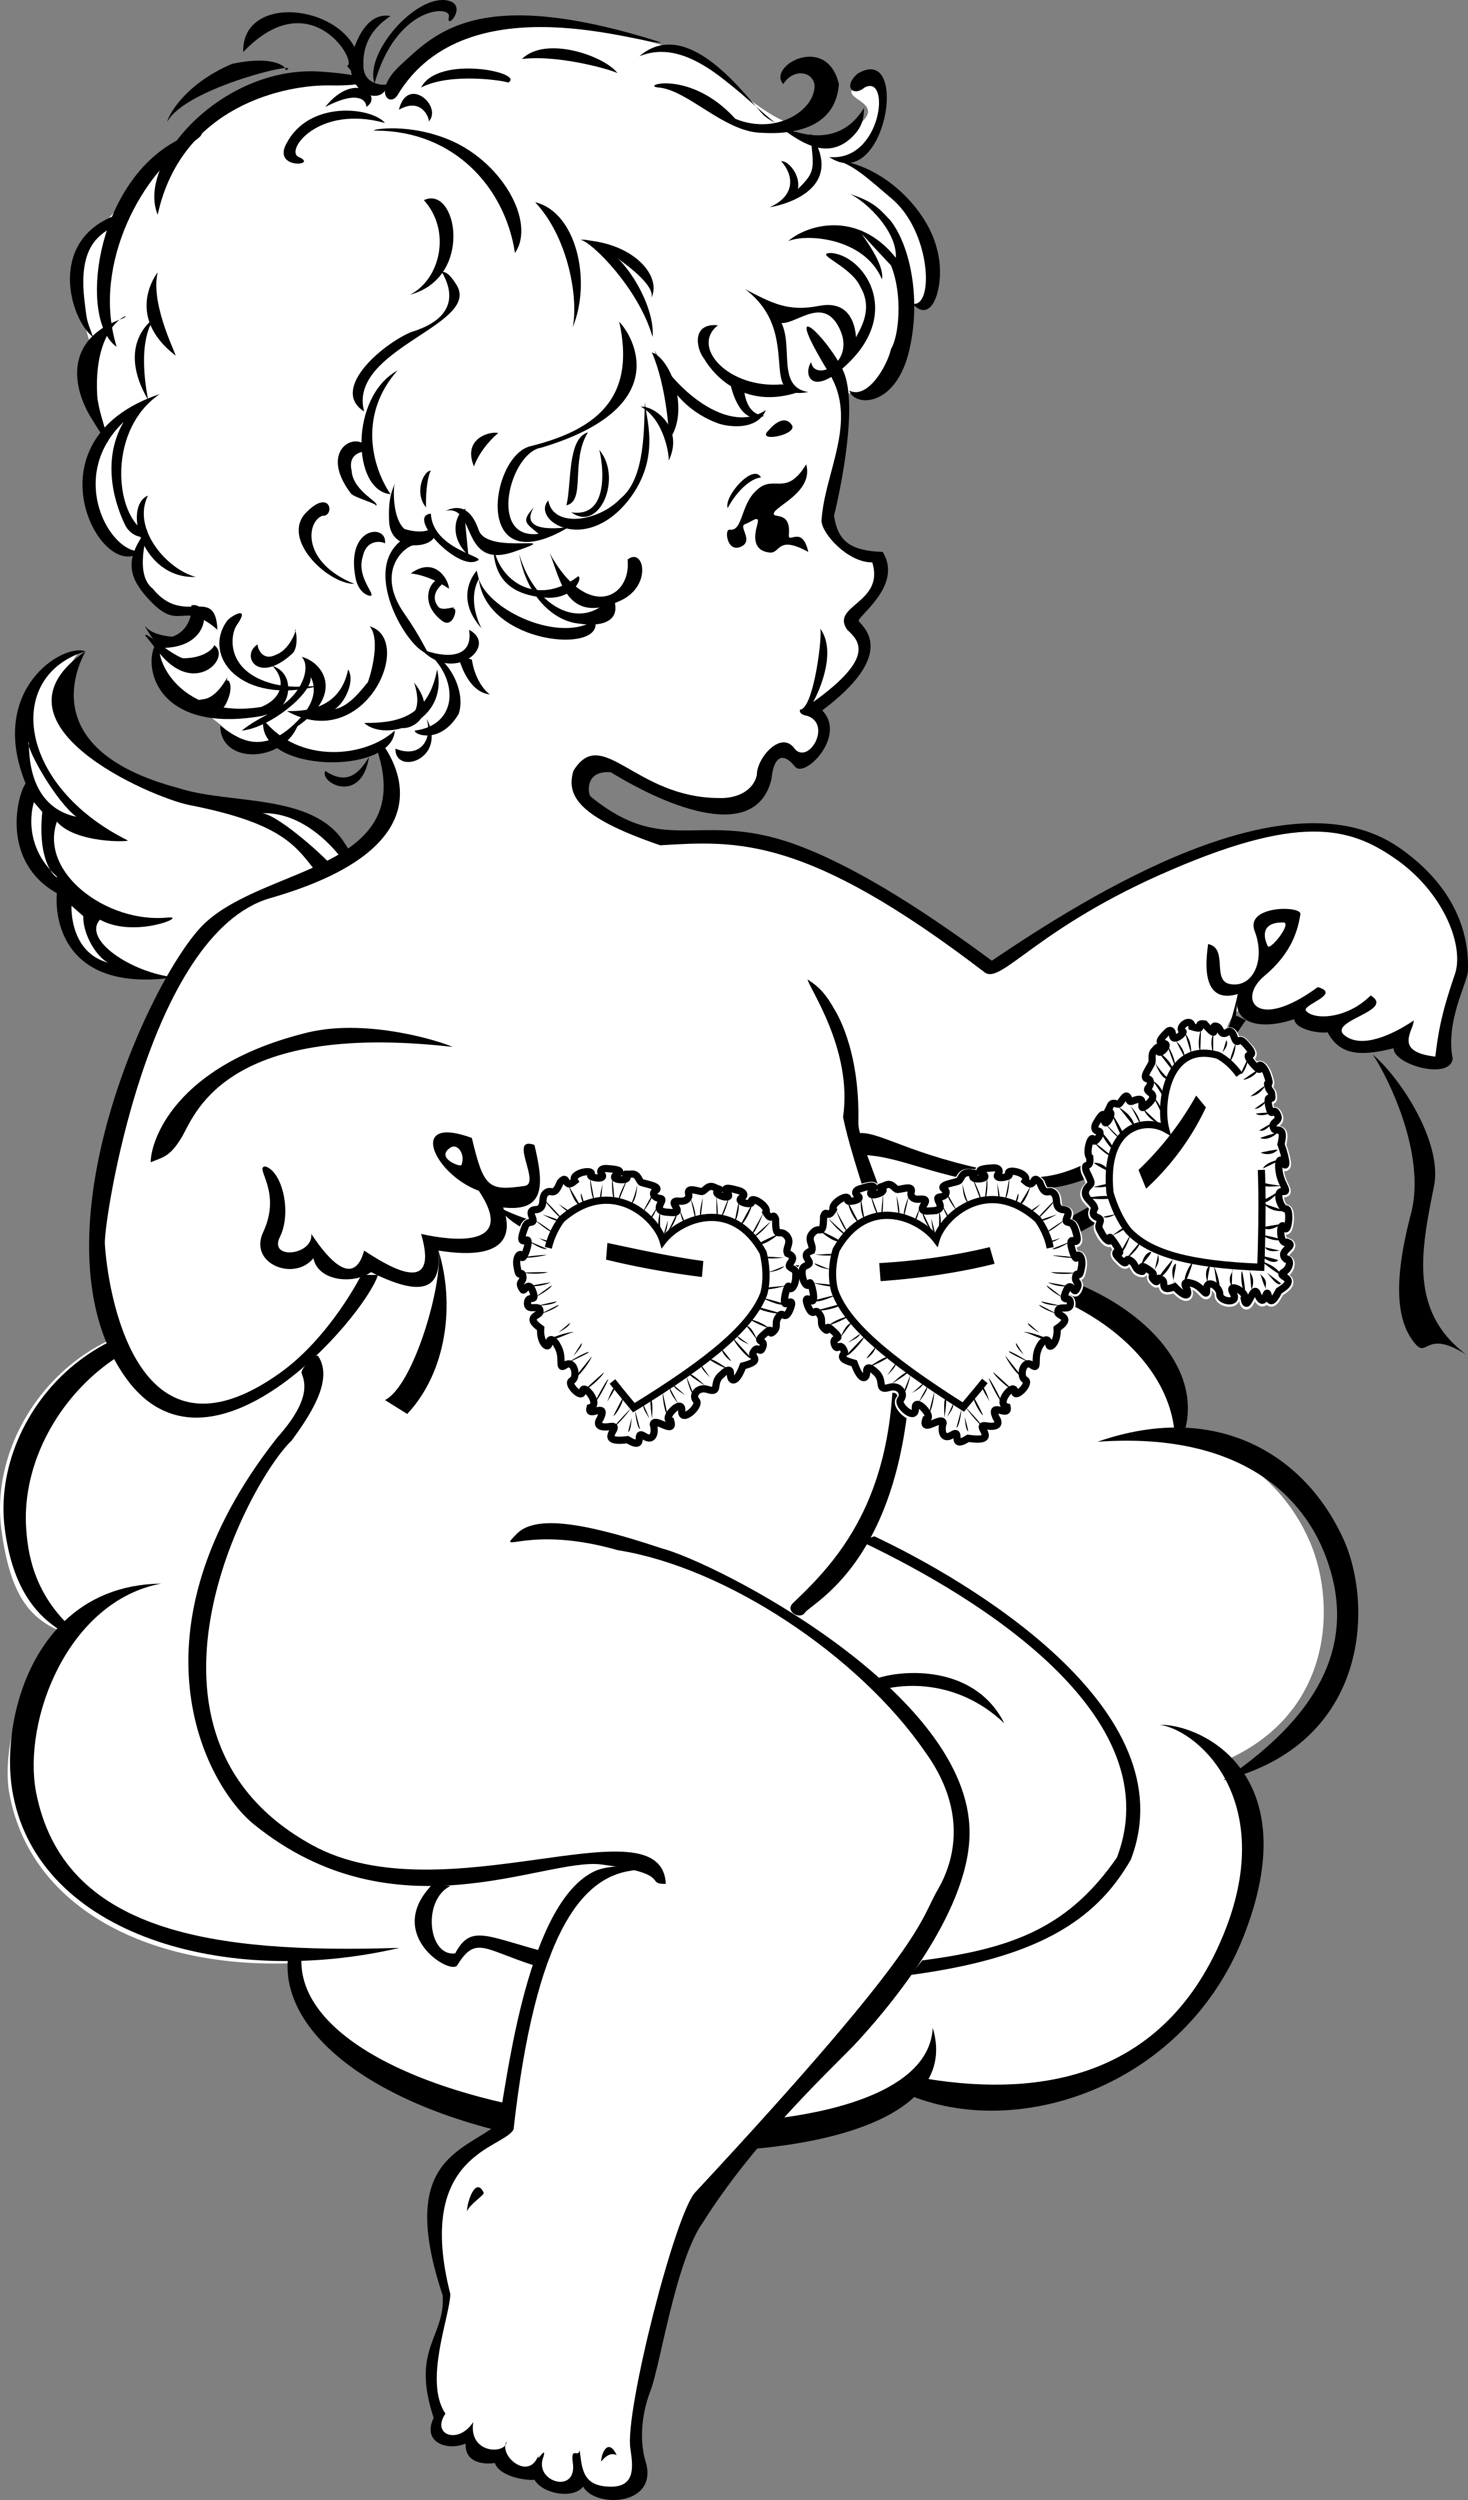 <svg xmlns="http://www.w3.org/2000/svg" width="211.189" height="359.621"><rect width="100%" height="100%" fill="#808080" stroke="none"/><path fill="#fff" d="M120.484 185.189c6.207-3.079 4.782-6.668 24-3.2 12.247 2.184 28.653 12.614 25.2 24.403.074-.035.008-.051 0 0 .207-.008-.125-.082 0 0 8.27 1.824 14.933 7.183 18.398 14.597 4.168 8.621 4.348 25.563-12.398 32.5 4.242 4.258 6.605 10.371 2.199 22.102-9.129 24.367-31.922 29.61-47.7 25.2-7.027 6.597-24.738 7.75-43 6.3-27.507-2.297-45.863-13.004-45-24.7-20.34.825-37.652-7.679-40.8-24.202-1.258-6.301 1.715-16.938 7-23.7.441-.52-.465.524 0 0-4.438-1.957-7.02-5.562-8.2-14.597-2.19-16.86 15.466-37.059 40.301-27.102 29.317 6.406 75.008-6.129 80-7.601"/><path d="M168.984 206.189c-.683-9.188-9.714-18.18-23.402-21.598-8.437-2.16-16.422-2.27-24.598.598 6.204-3.079 4.645-5.813 24-3.2 15.899 2.114 29.399 13.614 25.098 24.903l-1.098-.703"/><path d="M175.984 256.09c15.149-10.155 18.649-20.655 15.098-31.198-3.355-10.172-13.289-18.942-33.2-17.5 16.934-5.907 29.575 1.656 35.2 13.597 4.512 9.348 4.188 29.739-17.098 35.102M9.785 233.689c-4.261-4.246-5.676-8.883-6-13.598-1.332-16.856 16.832-35.277 37.2-27.3-24.84-9.958-42.497 10.241-40.301 27.1 1.101 8.442 4.406 12.384 8.101 14.7l1-.902"/><path d="M23.184 227.79c-5.989.086-10.547 2.203-13.899 5.399-7.008 6.652-8.804 17.957-7.402 25 3.848 20.168 30.637 27.836 55.601 22-26.949.878-48.355-2.25-52.3-22.399-1.957-10.433 4.605-27.484 18-30m107.199 73.399c16 6.914 40-1.086 48.5-22.598 9.078-22.957-5.5-30.488-12-30.5 6 1.012 16.96 11.496 9 30.5-9 21.512-28.238 23.043-43.899 20.2l-1.601 2.398"/><path d="M134.184 291.689c4.406 14.601-21.516 19.441-46.301 17.402-27.496-2.238-47.25-14.031-46.5-27l2-.7c-.86 11.743 18.789 21.403 46.3 23.7 19.915 1.586 43.95-1.656 44.5-13.402"/><path fill="#fff" d="M24.582 140.689c-3.008 6.48-17.351 38.91-6.5 54.902 12.926 18.879 25.961-4.297 26.8 0 1.747 8.633-3.808 8.21-10.398 21.8-4.472 9.157-19.605 45.13 24.098 53.098 8.64-.035 3.43.711 2.703 4.2-.761 3.457 3.239 10.34 5.399 5.902 1.53-2.941 11.949 1.027 11.199 2.5-4.211 8.203-4.211 23.332-6.7 24.3-6.195 4.243-11.402 6.973-7.199 22.598-.73 6.454-2.96 12.903-.699 17.602-1.27 1.996-1.023 4.23 4.399 3.2 1.277 2.023 2.27 3.015 4.5 2.8 2.234-.281-2.024 2.445 5 2.398.957.047.46 3.52 6.699 1 2.441 2.024 8.398 3.063 8.101-2.199-.203-5.203-3.152-.031 2.5-17.601 5.235-16.13-.964-15.88 35.5-53.098 5.207-2.723 28.028-2.723 33-21.3.485-13.427-7.949-26.075-39-42 2.77-6.4 5.5-14.34 6.5-21 .375-2.645 5.45 6.413 10.899 3.198 5.465-3.234 13.156-23.328 11.402-25.597-1.722-2.196-7.426-6.164 0-7.703 7.457-1.438 5.473-2.68 6.5 5.3.957 7.895 22.79 10.375 23.797 8.602.973-1.7.488-29.145-6-33.5-2.207-1.441 1.492-6.598 2.8-4.902 2.188 2.964 6.407-.258 7.403 1.203 1.98 3.004 6.031-.469 5.2.797-.989 1.46.046 4.472 9.199 2.902 1.472-.2-.758 3.77 5.898 2.3-.703-6.222 5.992-15.402.3-22.8-5.718-7.484-14.898-18.398-46.198-2.3-14.094 8.214-19.305 15.41-22.5 9.5-14.91-9.224-21.114-16.665-45.2-16.4-10.394-3.738-14.863-8.202-6.199-10.202 9.446 4.48 20.114 11.18 23.598-1.5 1.476-1.215 2.965.773 4.2 1 1.245.265 4.222-5.192 2.202-7.2-1.949-1.96 4.32-2.754 7-9.398.973-2.484-5.23-1.492 0-6.2 3.207-6.206 2.848-5.245-3.203-8.202-4.844-2.313-1.281-8.176.203-15.399.528-2.508-.742-6.668-.203-6.7 4.422.032 7.649-.714 9.102-12.6 3.754.226 6.234-5.973-.5-14.7-6.66-8.637-12.614-4.668-7.899-6.7 4.711-1.937 6.696-13.35 1.5-10.6-5.222 2.71 7.742 2.304-4 8.199-1.969.96-7.922-.528-4.203-2.797-2.973 3.011-15.625-10.88-18.598-10.403-6.207-1.714-30.765-9.652-40.402 5-4.5 1.473-8.113-1.496-10.5-.8-3.926 1.28-11.117-.704-23.797 12.902C9.66 37.77 11.086 37.02 10.883 38.79c-.477 4.687 2.82 11.144 2.5 13.398-.742 5.18 2.234 10.14 1 11.902-1.246 1.715-4.25 11.969 5.5 15.598.45 5.96 1.203 7.382 8.402 8.703 2.711.48-4.16 4.258-5.203 4-.52 3.922-2.008 4.668 5.203 9.398 7.18 4.695 2.961 3.453 5.2 4.899 2.226 1.535 6.195-.7 8.898 1.3 2.754 1.97 12.926-2.25 13.402 2 .516 4.184 1.012 8.899-5.902 13.903-4.25-8.23-11.195-7.485-25.8-10-8.962-2.942-20.126-11.125-12.7-20.102-4.445 1.781-11.64 6.496-6.399 20.102-2.511 3.261-2.015 9.96 4.2 14.898-.016 5.48 1.226 12.426 15.398 11.899"/><path d="M49.582 121.29c3.012 4.293-2.535 2.266-3.797 4.5-3.097-3.828-4.652-7.277-18.601-10-5.446-1.105-30.047-11.676-14.899-22.101.094.105-8.8 13.847 13.5 19.703 7.242 2.363 19.317.636 23.797 7.898"/><path d="M25.082 140.59c-6.195-.69-13.277-5.433-10.7-8.3 5.02 2.781 12.915-.648 9.7-.3-8.644.84-18.476-6.403-15.898-13.801 2.695 3.171 10.527 2.914 10.199 2.703-15.817-7.864-17.781-23.59-6.098-27.203-3.23-1.215-14.097 5.511-8.601 19-1.356 2.03-3.426 11.343 4.5 15.8-.336 3.825 1.043 14.344 16.898 12.102"/><path fill="#fff" d="m6.082 116.79-1.2-1.398s-2.034 5.883 3.302 10.699c.437.582-2.922-1.195-2.102-9.3m4.902.699c-2.824-2.098-7.02-9.4-6.902-10.7.332-.746-1.035 9.004 6.902 10.7m1 14.3-1.699-1.5s-.367 6.68 5.297 8.2c-1.633-.766-3.676-4.04-3.598-6.7m35.899-7.101 1.402-1s-4.867-7.102-11.8-6.7c1.851-.277 8.675 5.664 10.398 7.7"/><path d="M63.082 179.892c2.371 7.61 1.246 17.37-4.5 23.5l-3.2-2c4.114-2.059 8.349-16.653 7.7-21.5m40.703 1.398c6.805.777 13.54.914 21 .5v2.602c-7.21.36-14.402.082-21-.602v-2.5m-19-1c-7.406-2.058-11.93-4.379-12.902-6.601 1.863 1.082 6.648 2.75 13.2 4.3l-.298 2.301m59.297-1.398c6.672-1.84 12.824-4.883 18.102-9.203l.699 2.5c-4.64 4.097-11.707 7.472-17.899 9.203l-.902-2.5m30.902-21.802c1.696-4.206 2.786-8.89 3.098-14.1-.992 4.39-2.41 8.374-4.2 12l1.102 2.1m-114.5-63.8c4.618 5.215 11.375-.355 7-2.7.727 4.81-4.62 3.778-7 2.7"/><path d="m67.883 94.892-2-.703s1.121 5.355 4.601 5.703c-.195-.106-2.046-1.512-2.601-5M25.184 51.09c.703.845-3.664-7.077-2.5-11.901-.106.086-4.836 6.199 2.5 11.902m8.199-41.902c6.539-1.399 8.219.785 7.601 1 3.606-1.75-14.187 2.289-16.902 7.3-.078-.316 2.043-5.214 9.3-8.3m79.102 46.101c1.665.38.98 1.106 2.7 1-7.68 2.75-12.278-1.922-13.899-4.7-1.18-1.503-1.773-5.17 2-4.8-4.012 3.102 1.54 9.168 9.2 8.5m-27.903 6.899c-3.008.914-2.328 7.445-3.098 10.5 2.84-.641.536-6.32 3.098-10.5m-29.199 16c.398-2.942-5.793-2.516-4.2 5.101.594 2.668 2.755 2.492 2 2.399 1.196.14-1.984-2.547-1-5.598.571-2.793 3.051-2.145 3.2-1.902m18.699-41.797c-1.39-9.29-8.633-17.567-20-17.602-1.586.035 3.793-1.285 10 1.102 7.996 3.02 13.094 12.043 10 16.5M46.383 74.189c-2.32.859-3.008 6.726 4.601 9.8-3.816.032-10.714-6.523-6.902-10.3 3.543-3.579 4.121.671 2.3.5M12.184 43.49c-.891-7.07 1.37-9.25 3.601-10.598.29-.164 2.746-2.621.797-1.903-9.773 3.707-6.543 14.895-3.2 17.5-.776-2.27-.843-1.847-1.198-5m25.5 59.501c-17.016 2.976-17.668-9.829-14.2-11.5-2.257 2.07 1.954 12.19 14.098 10.199 3.254-1.329 3.488-4.036 1.602-5.899 2.71.848 2.734 4.047 1.5 5.602 3.027-2.16 4.004-5.664 2.699-6.903 2.894.66 6.355 5.145-.598 10-2.281 5.266-11.082 5.477-11.101-.097 2.172 1.52 6.011 4.914 11.5-1.102 3.351-3.598 1.347-6.101 1.5-5.898.316 2.328-5.942 7.355-9.899 7.699 2.301-1.871 5.02-2.766 2.899-2.102M21.285 71.29c-3.656 1.492-.91 12.035 6.899 11.7-4.125-1.04-9.266-6.926-6.899-11.7"/><path d="M41.285 102.29c2.09.012 7.61.012 8.797-6 1.055 1.7-.5 4.805-1.898 5.7 2.261-.38 4.332-3.481 4.699-3.801.172-.223 2.047-6.063.3-8.098 6.575 1.93-.667 18.418-11.898 12.2M53.883 11.99C57.012.785 64.949.711 64.583 2.391c-.509 2.14 2.792-1.598-.099-2.301-4.558-1.07-12.117 7.574-10.601 11.898M34.984 7.49c9.79-10.278 16.707 1.726 14.899 2 .27-.016 2.473 3.835 1.902-.301-1.09-8.43-16.996-10.594-16.8-1.7m93.097 24.2c2.906 3.691 4.54 11.613 2.602 19.203-2.067 7.773-7.782 7.593-8.5 5.297 2.601 1.304 5.418-3.45 6-6 1.078-1.7 1.77-7.563 0-12-8.88-9.461-.649-1.426-1.301 2-2.516-6.008-10.856-6.625-13.5-5.5 2.77-2.41 10.016-4.48 15.5 2.402.207-4.297-5.313-8.953-7-9.3 4.101 1.21 4.851 2.562 6.2 3.898M20.285 79.29c-4.39.445-10.797-10.664-2.5-18.601-3.367 5.812-1.09 12.23.297 15 1.082 1.84 3.516 1.996 2.5.601-4.207-2.93-4.914-14.66 2.402-19.601-19.804 6.636-8.222 27.605-2.699 22.601"/><path d="M39.383 98.392c-7.047-1.797-6.277-7.149-5.3-8.5 2.042-2.934-.86-1.29-1.4-.602-3.699 5.047 1.93 12.188 13.102 9.399-.758-.075-3.41.418-6.402-.297M60.984 28.79c4.774-2.238 7.211 11.149-2 13.602 4.375-2.219 5.98-9.18 2-13.602m18.098 50.8c1.574 3.735 2.371 10.493 10.203 6.802 4.606-2.145 3.34-7.774 1-5.903.582 5.528-5.789 8.907-11.203-.898m-1.199-15.199c-4.5.656-7.754 13.324-.399 12.398-1.859-1.566-2.55-1.738-.699-3.8-2.539 4.304 5.836 2.671 5.098 2.8-14.004 8.395-11.45-10.156-5.598-11.601 10.551-2.59 15.035-7.766 12.797-17.899 1.863 1.852 8.25 12.274-11.2 18.102m14.302-5.902c2.015-.118 6.3 3.117 4 7.8.152-.472-.532-5.914-4-7.8m17.101-39.4c5.93.411 11.008-1.3 11.399-7-1.77-7.405-10.391-2.55-8 0 1.41-2.241 4.16-1.89 4.5.099.156 3.652-5.516 7.328-11.399 4.902-6.535-7.234-13.953-4.719-11-4.5 4.121.371 9.297 6.234 14.5 6.5m-45 64.598c-1.578-1.825-4.761 2.523-.703 5.601 1.727 1.352 2.445-2.48 1.5-1.601.938-.871-1.492.504-2.098-.5-1.41-1.907 1.012-3.59 1.301-3.5M53.082 64.99c-.95-3.465-7.7-.715-2.598 6 .477.613 4.22 1.558 3.5 1.8 1.141-.37-3.203-1.953-3.402-5.101-.652-2.84 2.262-2.864 2.5-2.7m9 10.903c2.496 2.625-5.82 4.402-6.098-.801-.195-3.832.602-4.711.801-5.602-.254 1.086-.261 5.145 1.399 6.602 2.484.777 3.953.098 3.898-.2"/><path d="M37.082 92.689c-2.543 1.523-.047 5.953 5 1.3.934-.882.52-3.722.3-3.199.552-1.273-.276 2.504-2.698 3.399-2.078 1.039-2.711-1.235-2.602-1.5m21.102-4.399c-4.168-5.945-.2-9.62 1.398-9.898 3.559-.653.262-1.766-.598-1.403-8.207 3.891.086 17.207 2.7 17-.496-.558-1.063-2.207-3.5-5.699m36.898-82.2c-1.695.665-27.91-8.995-37.898 7.599-1.137 1.82-3.59-.516.3-4.2C62.688 4.685 68.9-2.214 95.082 6.091m29.301 6.499c3.844-2.042 2.465 10.72-5.098 10 8.153 5.427 11.7-16.526 4.098-12-2.14 1.853-.676 3.407 1 2"/><path d="M91.984 8.09c7.11-6.108 15.66 6.263 17.899 8.5.715.735 9.75 6.759 14.5-1.198-.32.597.394 2.398-2.098 4.597-8.336 7.223-18.707-16.629-30.3-11.898m1.898 40.399c.476-4.934-5.234-14.391-10.399-14 1.497.14 8.426 7 10.399 14M61.984 73.892c-3.605.297 3.809 8.23 6.598 6.797 1.852-.57-6.3-1.489-6.598-6.797"/><path d="M93.684 42.892c1.52-2.953-2.075-7.567-9-8.301.39.023 10.007 5.738 9 8.3m-11.5 30.798c4.109 3.023 7.414-5.075 4-9 .234.367 2.156 9.945-4 9M37.883 103.49c-1.063 7.78 18.648 8.066 18.902 1.6-4.16 3.868-13.765 4.895-18.902-1.6m19 4.199c-.055 3.925 7.535 1.511 4.5-4.297.863 3.004-.879 5.754-4.5 4.297"/><path d="M65.984 102.689c-2.601 4.441-6.48 3.007-6.3 2.402 6.136-.785 6.375-7.156 2-11.102 2.425.27 5.492 5.207 4.3 8.7m13-16.699c3.727-.016 4.844-2.942 4.2-3.098-5.942 4.558-11.524.61-12.2-4.403-.015 4.149 1.903 7.258 8 7.5m-23.601-68.3c-9.645-2.676-14.465 4.054-12.399 4.902 2.922 1.227-3.804 1.844-1.8-1.902 3.277-6.375 12.332-5.254 14.199-3"/><path d="M46.785 15.392c5.606-2.899 6.012-.242 5.899 0 2.52-1.543-1.637-5.34-5.899 0m13.797-2.802c4.387-2.292 12.586-.878 12.5-.698 2.68-1.414-10.05-4.102-12.5.699m3.5 60.899c2.574-1.2 3.953.355 4.8 2.8 1.325 3.633 13.126.313 5 3.102-7.702 2.601-5.327-6.93-9.8-5.903M31.285 90.59c-5.156-4.5-5.289.669-10-4.5-2.703-2.987-3.437-5.519-.3-9.698.91-1.219-2.102 5.906 1 8.297 4.488 5.539 8.972-.668 9.3 5.902"/><path d="M55.684 12.09c-.325 3.626-7.168 1.259-4.7-5.3 2.043-5.555 5.043-4.426 5.2-4.5-.77.613-4.09 2.547-3.899 7.102-.074 2.918 3.16 2.949 3.399 2.699m1.699 3.699c3.437-1.95 4.457 1.485 4.3 1.7 2.028-2.25-3.062-6.712-4.3-1.7m-40.199 30.2c-7.762 2.96-6.809 9.495-4.2 13.902 4.946 8.133 1.258.722 1-3-.656-11.844 6.606-12.16 3.2-10.903M78.883 71.99c-2.52 2.734 5.195 7.89 11.5 0 5.008-6.376 2.281-12.372 2.402-14.4-.176 3.388.18 11.165-3.5 14.099-3.14 3.363-9.73 4.336-10.402.3m41.101-48.999c7.207.663 13.48 7.28 14.801 12.8 1.344 4.703-.523 11.242-3.5 7.899 3.145.617 2.64-10.493-3.101-15.2-3.13-2.629-5.524-4.976-8.2-5.5m-7.601.2c1.851 2.07 2.047 4.949-1.598 6.601-1.57.27 11.926-1.2 5.797-10.601.48 5.156.832 5.445-1.797 8 .414-2.02-1.406-4.118-2.402-4"/><path d="M16.785 49.892c-3.765-12.09 4.168-25.543 10.7-29.301 2.718-1.602 1.73-2.383-2-.402-11.942 6.316-14.192 25.89-8.7 29.703m35.598 9.297c-4.871-3.11 2.285-9.461 6.7-11.399.608-.262 8.437-2.058 4.401-8.8.211.374.66-.47 2.2 2 3.558 5.777-15.696 9.18-13.301 18.199m22.301 20.5c1.191 6.566 5.293 9.664 8.5 10 4.027.625 6.414-.668 4.898-4.098-3.832 5.328-11.02 2.297-13.398-5.902"/><path d="M85.582 89.189c1.598 4.98-15.594 3.59-16.7-5.899 1.563 4.703 11.84 9.242 16.7 5.899M82.383 47.09c2.754-6.6.586-16.577-5.399-18 4.844 5.13 6.258 14.009 5.399 18m-58.098 53c.426 1.645 6.63 4.263 8.2 1.2 1.363-2.68.28-3.851.097-3.3.613-1.997-.86 2.359-3.398 2.6-2.301.497-5.067-.308-4.899-.5m3.199-13c2.856-.706 3.051 5.907-3.8 6.099-1.29.039-2.864-3.356-2.7-2.797-.32-1.23-.375.875 3.801 1.199 2.895-1.016 2.942-4.402 2.7-4.5m-4.801-56.199c3.441-15.86 18.691-18.746 24.8-18.602 6.72.125 7.614-1.394-1.5-2-14.015-.855-26.414 13.024-23.3 20.602m34.5 22.398c-6.91 3.824-6.567 17.278-1 17.8-2.805-4.144-4.532-11.562 1-17.8m4.8 14.399c-1.085.054-2.418 3.183-.699 5.3-.062-2.586.32-4.718.7-5.3m9.699-5.399c-1.07-.3-5.2.688-3.5 4.8.879-2.41 2.902-4.347 3.5-4.8m22.5-11.898c1.718 6.383 5.707 9.261 9.101 10.5 1.164.433 5.563 1.238 6.899-1.903-6.028 4.004-14.29-4.52-16-8.597"/><path d="M104.984 54.689c.22 1.648 1.684 6.734 5 5.101-2.28-.09-2.882-2.418-3-4.3l-2-.801m6.899-8.399c1.965 1.211 6.402-4.289 8.902 1 2.38 4.91-3.594 7.754-4.101 4.8-1.22 1.919.199 5.153 5.3.2 7.868-7.578 2.204-15.547-2.402-15.898-2.738.023 2.953 1.922 4.203 4.898 2.028 3.403-.387 6.508-.601 7.2-.133.69.308-5.563-5.301-4.5-4.488.878-6.73-.329-10.7-2.4 8.563 6.43 1.446 16.22 9.102 14.802-5.304-.832-1.164-8.418-5.101-11.5m-17.399 5.797c2.848.972 5.531 8.625 2.399 12.703.187-.387-.254-7.75-2.399-12.703M68.883 83.29l-.3-1.2s-3.477 3.653.702 8.302c-.105-.172-2.14-3.942-.402-7.102m-1.899-10.101c-1.039.187-2.863 3.578.399 6.703-.223-2.586-.707-6.012-.399-6.703m-2.402 11.5c.059-1.047-1.867-4.836-5.5-2.2 2.578.266 4.938 1.786 5.5 2.2M30.785 92.79c2.496 1.59-2.164 6.922-7 2.102-.96-.903-3.054-3.824-2.8-3.301-.56-1.281 2.921 2.184 5.3 3.098 3.293.023 4.606-1.641 4.5-1.899m16 18.102c-.832 1.777 5.215 4.863 6.297-2-1.43 2.379-3.152 4.101-6.297 2m-25.5-53.402c.317 1.027-1.969-7.63.899-11.7-.114.074-5.586 3.645-.899 11.7m31.098 46.5c3.101 2.847 12.238-.07 10.5-7.7-1.285 7.074-6.055 7.735-10.5 7.7m22.699-95.5c5.543-.704 13.988 1.867 13.8 2.1-1.702-2.456-10.327-5.562-13.8-2.1"/><path d="M56.883 104.09c.64 1.876 7.016-.448 2.7-5.901.804 2.652.89 5.086-2.7 5.902m57-43.001c-1.246-1.714-3.172.645-3.3.802-2.005 1.902 4.413.633 3.3-.801m2.101 5.699c-2.933 4.809-4.656 1.36-7.101 3.7-2.387 2.058-1.969 5.956-3.899 5.699-.808-.145-.43 3.25 1.5 2.5 2.098-.84-.332-2.95.7-3.297 1.039-.344 2.293-1.621 1.699.297-.89 3.246.922 3.738 2 3.8 1.387-.015 1.023-2.496 5.402-.097-.906-3.996-2.949-.996-2.8-2.5.343-3.653-2.676-2.121-2.102-3.203.61-1.079 5.637-3.125 4.601-6.899m-11.3 6.3c-.594-1.663 3.687-6.542 4.8-4.401-1.347.066-3.418 1.789-4.8 4.402m11.101 158.899c-.66 1.038-2.941-.184-1.703-1.4 7.254-6.874 17.602-17.913 13.5-47-.883-6.128-4.95-16.25-6.297-22.901 1.426-9.754-5.023-18.758-5.101-19.797 1.699 1.074 2.652 2.168 3.8 4.199.059.14 3.754 5.496 3.5 16.398-.082 3.934 8.391 17.38 7.5 36.2-1.37 27.062-14.195 32.843-15.199 34.3"/><path d="M177.883 146.09c-6.574 10.376-20.332 24.849-31 23.099-14.992-2.387-19.817-6.309-23.098-6.2-2.039.528-1.855.137-.703 3.102 6.875.02 10.567 3.355 23.8 4.8 18.259 2.118 31.856-24.406 32.403-24.1"/><path d="M141.684 139.892c-25.785-19.742-35.618-18.965-46.7-18.301-12.027-4.113-13.492-7.215-12.5-10.7 4.141-6.722 8.86 3.856 20.899 3.9 2.707.116 5.016-1.102 5.5-3.302-.05-2.433 3.547-6.636 5.5-3.699 2.031 2.11 5.277-3.558 1.8-4.8-.277-.055-1.257-.212-1.1-.9 2.038-.128 3.304-11.124 2.901-11.698 2.657 3.629-.62 9.922-1 10.597 9.004-6.453 6.625-8.808 4.899-10.398-2.465-3.527 5.43-3.813 3.601-9.7-3.457.067-7.296-4.136-7.3-6 .414-6.937 5.328-14.331 1.101-21.202-7.375-12.008-.234-5.22 2-.399 2.492 5.383-1.078 20.008-1.3 20.899.55 3.707 2.386 5.043 7 5.203 3.085 4.972-4.122 9.55-3.403 10 .594.836 5.594 4.629-5.297 12.797 3.563 3.648-2.492 9.816-3.902 8.101-1.91-2.398-3.14-1.18-3.399 1.8-2.242 9.095-14.66 4.18-23.101-1-3.805-.339-3.324 3.145-2.899 3.5 11.168 9.095 15.93 1.411 30.801 7.4 8.653 3.421 18.48 9.972 26.899 16.199 13.832-9.332 42.625-27.465 58.699-16.2 10.32 7.211 9.805 15.836 9.8 17.602.005 1.684-3.273 7.203-2.199 12.7-.382 3.124-8.488.882-8.5-1.5-4.128 1.003-7.578 1.35-9.5-2.302-1.011.2-4.632-.316-4.8-1.898-4.489 1.582-9.145.89-8.102-3.602-6.183 1.817-4.183-7.027-4.297-7.199 3.082.656.32 5.485 3.399 5.8 3.132.376 4.902-3.542 3.3-7.698-1.375-3.657 6.73-3.657 6.598-2.403-.336 2.032-1.074 5.473-5.2 8.903-3.886 3.246-1.237 8.14 7.7 1.597 3.496 1.012-2.367 2.563-1.7 3.403 1.099 1.367 5.888 1.226 9.302-2.203 3.656 2.222-6.176 3.605-3.801 5.703 2.453 2.039 6.941-.031 10-2.102.043 1.383-3.059 4.488 3.101 5.2.391-3.13.723-5.762 2.801-11.801 1.383-3.918-1.375-11.332-7.902-16.2-6.582-4.789-13.48-7.207-32.8 1.102-19.31 8.25-24.485 16.527-26.9 14.8m-17.898 81.798c13.07 6.168 45.153 23.757 36.899 45.5-6.922 9.992-14.856 13.097-28 14.8l-1.7 2.102c17.946-2.426 26.57-7.602 31.7-16.602 8.32-21.699-23.758-40.324-36.899-46.5l-2 .7"/><path d="M127.184 242.99c2.43-.65 10.363-1.684 17.3 4.902-4.523-9-15.906-7.621-19-6.203l1.7 1.3m-89-75.199c2.433.738 3.812 6.606 2.101 10.102-1.738 3.402 4.817 2.71 4.5-.403 2.73 4.149 6.18 7.598 7.598 2.403 2.723 1.746 11 7.261 8.2-2.403 4.526 1.043 13.839 2.078 8.3-6.199-6.535-2.414-10.328-11.039-1-7.601 1.71 7.253 2.441 7.64 7.601 6.902 2.387-.34-2.445-7.238 1.399-5.902 1.332 5.562 1.68 9.703-4.5 9 1.004 2.773 1.695 7.949-9.3 6.203.3 4.16-.735 7.61-9.7 3.097-2.418 1.754-7.59 1.407-8.3-2-2.74 3.407-9.407.805-7.2-3.8 2.734-5.903-1.406-9.348.3-9.399m1.7 39c-22.027 27.969-10.379 49.887-3.399 55.602 20.348 16.515 41.735 4.789 50 5.797 10.446 1.328 6.153 2.847 9.301 2.8-.636-12.257-32.058 4.805-50.902-5.597-28.754-15.801-9.094-52.367-2.899-58.203 2.774-3.82 6.004-8.747 3.801-12.098-.36-.563-2.574 1.867-2.402 2.398.308 1.032 1.719 3.465-3.5 9.301"/><path d="M100.082 315.29c-2.89 2.766-10.242 31.73-9.398 36.899.3 2.257.992 5.707-3.102 5.5-3.871-.125-3.84-2.723-4.2-5.297-.124 1.273-1.26-.567-1 1.699.84 4.844-5.71 2.945-4.198-.7.507-1.847-1.168 1.231-.7-.3-1.332 3.945-5.816.148-4.601-1.902-.008 1.879-5.527 1.879-4.8-2.797-2.106 3.297-6.122 1.875-4-1.203-3.165-4.645.663-14.09.702-17.2-5.172-20.332 7.746-20.898 9.098-23.699 3.129-27.898 9.683-36.18 16.902-37.2 3.074-.448-2.742-1.269-5.5.2-9.965 5.121-12.582 32.383-13.601 36.2-5.192 4.117-14.504 5.152-8 24.699.386 6.101-4.606 7.53-1.301 17.601-1.754 3.727 2.215 4.762 4.601 3.7-.144 3.132 3.305 2.96 4.2 2.8.77 2.125 4.968 2.574 5.699 2.399 1.168 2.07 5.613 2.836 7 1 1.758 3.14 10.898 2.796 9-3.598-.016-.074-1.55-4.3.7-10.2 1.452-3.792 3.608-18.765 7.6-24.3 7.048-11.191 17.223-20.852 21.5-25.2 4.41-4.663 16.762-18.937 16.801-30.702.125-20.2-36.43-38.938-44.402-41-12.379-4.145-18.246-4.489-20.7-2.098-3.23 3.293 1.423-1.36 14.5 2.398 15.552 2.454 34.704 15.2 44.2 29 6.066 8.383 4.293 15.532 1.902 19.7-2.82 4.765-1.23 7.39-34.902 43.601"/><path d="M78.383 283.189c-8.645-2.493-9.77-5.079-12.598-.5-.957 1.53-10.676-4.47-3.5-11.7l2.5.301c-4.086 2.043-3.195 10.188.7 9.7 2.324-4.4 4.617-2.313 13.8 0l-.902 2.199m-24-99.797c-2.035 6.175-24.363 32.097-36.5 14.5-13.828-20.047 4.254-58.442 11.7-65.203 8.901-8.168 30.003-7.621 24.8-24.399 0 0-.164-2.824 1.402-.101 2.422 4.117 5.871 14.464-16.902 21-17.664 5.105-23.969 46.515-23.8 49.703.355 6.195 4.245 33.574 25.202 18.597 7.23-5.16 11.7-14.097 11.7-14.097h2.398"/><path d="M65.082 150.59c-1.355-.687-12.047-4.136-20.7-2.1-19.507 4.722-22.737 15.902-22.698 18.699 1.687-.727 2.722-.727 4.398-3.5 1.774-2.747 5.567-16.891 39-13.098M88.684 353.09c-1.164-2.382-2.172-.331-2.2 1 1.461-1.855 2.387-.667 2.2-1m-19.102-37.698c-1.164-2.39-2.418 1.398-2.398 2.699.418-1.078 2.586-2.375 2.398-2.7"/><path fill="#fff" d="M182.383 136.09c-.692-1.378-.902-3.44 2.2-3.401 1.425-.04-1.852 4.101-2.2 3.402m-116 31.499c.613-1.589-.586-3.206-1.598-2.5-2.203 1.454 1.418 2.825 1.598 2.5m67.601 6.7c2.696-.105.145-1.86 1.2-1.898.789-.11 1.23-.762.699-1.102-1.012-.723 1.465-1.031 2-1.3.398-.16.437-1.25 1.5-1.098 1 .078.875-.211.601.398-.398.664 2.817.516 1.301-.398-1.023-.614.653-.711 1.598-.801.672-.027 1.098.34.7.898-.661.887 1.76.442 1.6.102-.773-1.055 3.005-.297 2.301.898 1.59 1.391.86-1.226 2.098.2.785 2.14 1.164 1.043 1.8 1.402 1.09.66.079 2.18 1.403 2.598 1.914-.02-.011 1.57.797 1.8.676.11.77.16 1.102 1.102.422 1.266.414 1.851-.301 1.5-.89-.426.32 3.125.5 2.398.18-.84.992-.02.7 1.403-.34 1.988-.544.511-.798 1.199-.336 1.16.828.832 0 2.098-.324.48-.777-1.38-1.402.101-.902 2.09.691.356.601 1.899-.066 1.175-1.875-.036-1.8 1.203-.012.531 2.328.683-.102 2.297.129 2.164-1.219 3.183-1.2 2.203-.077-1-.859-.465-1.3.297-1.008 1.718.004 3.574-1.098 2.8-1.277-.968-1.921 1.668-1 2.2.883.437-1.507 2.718-1.5 1.601-.058-1.48-2.863 1.762-1.101 2.2.36 1.683-2.668-.91-1.598 1.5.696 1.1.059 1.484-1.5 1.199-1.793-.239 2.352 2.554-2.5 1.902-2.777 1.676-.742-1.547-2.3-.602-1.473.953-1.622-.757-1.301-1.699-.114-1.12-3.196 1.621-2.5-.5 1.414-.191-1.641-3.453-1.5-1.5.09 1.914-2.813-.644-2.102-1.398.676-.762-.176-2.172-1.7-1.703-1.874.546-.433-.985-2-2.2-.624-.648-1.273-.937-1.198 0-.012 1.086-.844 1.403-1.801-1.3-2.836-.72-1.188-1.235-1.399-1.7-.699-1.586-.941.157-1.402-.898-.586-1.457 1.55-.445-.297-2.102-1.203-1.117-.5.282-1-.097-1.164-.883-.066-1.34-1.101-2.5-.461-.563-.743.894-1.5-1-.434-1.176-.004-1.04.5-.703.87.496-.082-3.13-.2-2.5-.253.863-1.046-.098-1.101-1.5.031-.93.305-.82.902-1.2.692-.437-1.347-1.332.5-2 .309-.785-.746-1.543.098-2.5 1.062-1.246 1.55.797 1.601-2.398.438-1.211.477.59 1.399-1-.484-.836 2.43-2.59 2.101-1.3-.093.335 2.34-.048 1.399-.7-.54-.363-.254-.852.402-1 .907-.277 2.52-.738 1.7.2-1.07 1.343 2.011.421 1.5-.102-.543-.457-.567-.141.398-.598.906-.445 1.305.57 1.7.598.628.07 2.316-.696 2 .5-.165.539.312 1.03 1.202 1 2.453-.25-1.445 1.89 1.7 1.601"/><path fill="none" stroke="#fff" stroke-miterlimit="10" stroke-width="1.488" d="M133.984 174.29c2.696-.105.145-1.86 1.2-1.898.789-.11 1.23-.762.699-1.102-1.012-.723 1.465-1.031 2-1.3.398-.16.437-1.25 1.5-1.098 1 .078.875-.211.601.398-.398.664 2.817.516 1.301-.398-1.023-.614.653-.711 1.598-.801.672-.027 1.098.34.7.898-.661.887 1.76.442 1.6.102-.773-1.055 3.005-.297 2.301.898 1.59 1.391.86-1.226 2.098.2.785 2.14 1.164 1.043 1.8 1.402 1.09.66.079 2.18 1.403 2.598 1.914-.02-.011 1.57.797 1.8.676.11.77.16 1.102 1.102.422 1.266.414 1.851-.301 1.5-.89-.426.32 3.125.5 2.398.18-.84.992-.02.7 1.403-.34 1.988-.544.511-.798 1.199-.336 1.16.828.832 0 2.098-.324.48-.777-1.38-1.402.101-.902 2.09.691.356.601 1.899-.066 1.175-1.875-.036-1.8 1.203-.012.531 2.328.683-.102 2.297.129 2.164-1.219 3.183-1.2 2.203-.077-1-.859-.465-1.3.297-1.008 1.718.004 3.574-1.098 2.8-1.277-.968-1.921 1.668-1 2.2.883.437-1.507 2.718-1.5 1.601-.058-1.48-2.863 1.762-1.101 2.2.36 1.683-2.668-.91-1.598 1.5.696 1.1.059 1.484-1.5 1.199-1.793-.239 2.352 2.554-2.5 1.902-2.777 1.676-.742-1.547-2.3-.602-1.473.953-1.622-.757-1.301-1.699-.114-1.12-3.196 1.621-2.5-.5 1.414-.191-1.641-3.453-1.5-1.5.09 1.914-2.813-.644-2.102-1.398.676-.762-.176-2.172-1.7-1.703-1.874.546-.433-.985-2-2.2-.624-.648-1.273-.937-1.198 0-.012 1.086-.844 1.403-1.801-1.3-2.836-.72-1.188-1.235-1.399-1.7-.699-1.586-.941.157-1.402-.898-.586-1.457 1.55-.445-.297-2.102-1.203-1.117-.5.282-1-.097-1.164-.883-.066-1.34-1.101-2.5-.461-.563-.743.894-1.5-1-.434-1.176-.004-1.04.5-.703.87.496-.082-3.13-.2-2.5-.253.863-1.046-.098-1.101-1.5.031-.93.305-.82.902-1.2.692-.437-1.347-1.332.5-2 .309-.785-.746-1.543.098-2.5 1.062-1.246 1.55.797 1.601-2.398.438-1.211.477.59 1.399-1-.484-.836 2.43-2.59 2.101-1.3-.093.335 2.34-.048 1.399-.7-.54-.363-.254-.852.402-1 .907-.277 2.52-.738 1.7.2-1.07 1.343 2.011.421 1.5-.102-.543-.457-.567-.141.398-.598.906-.445 1.305.57 1.7.598.628.07 2.316-.696 2 .5-.165.539.312 1.03 1.202 1 2.453-.25-1.445 1.89 1.7 1.601zm0 0"/><path fill="#fff" d="M165.285 158.892c1.563-1.61-.687-1.59-.101-2.203.46-.528.422-1.364-.102-1.399-.91-.094.445-1.726.602-2.2.203-.429-.188-1.331.398-1.901.469-.47.465-.657.602.101.054.774 1.93-1.117.601-1.101-.926-.028.043-1.032.598-1.598.367-.418.8-.316.8.398.04 1.188 1.75-.304 1.5-.5-.968-.57 1.216-2.175 1.301-.699 2.262.711.176-.586 1.801-.398 2.16 2.5.926.36 1.5.398.953-.047.645 1.332 1.598 1 1.2-1.066 1.066 1.399 1.7 1.102.425-.2.507-.203 1.1.5.9.906 1.173 1.441.5 1.5-.667.11 1.735 2.695 1.5 1.898-.28-.828.594-.527 1.102.899.711 2.043-.105.804.098 1.5.305 1.312.527.453.601 1.703.047.656-.769-.551-.5 1.199.485 2.348.633-.11 1.301 1.398.516 1.067-1.148.946-.5 2.102.223.426 1.711-.707 1 2.098 1 2.824.758 3.57.297 2.703-.508-.914-.726.004-.598 1 .16 2.062 1.645 3.21.598 3.097-1.215-.183-.367 2.578.402 2.5.782-.023.34 3.746-.199 2.7-.71-1.305-.855 2.632.399 2.101 1.46.578-1.469 1.266-.2 2.5.75-.16.723 1.227-.3 1.8-1.254.774 2.535.743-.7 2.7-1.785 3.578-1.332-.914-1.902.8-.488 1.384-1.05.017-1.297-.5-.633-.991-1.36 3.052-1.8.9.652-.926-2.547-2.583-1.602-.9 1.012 1.731-2 1.263-1.899.2.024-1.074-1.94-2.348-1.902-.601.094 1.39-.68-.704-2.2-1-.679-.215-1.21-.13-.698.703.476.984.12 1.726-1.7-.203-2.082.867-1.328-.504-1.699-.797-1.14-1.086-.468.64-1.203-.102-1.082-.984.942-.43-1.2-1.8-1.206-.684-.179.597-.597.5-1.183-.153-.734-1.169-1.902-1.7-.547-.226-.031 1.262-1.3-.101-.895-.801-.563-1.13-.099-.899.575.25-1.53-2.8-1.3-2.101.242.875-.684.425-1.301-.797-.492-.899-.277-.95-.098-1.602.219-.797-1.605-.305-.8-1.898-.18-.91-1.989-1.57-1.102-2.801.648-.902.91-.402-.098-2.5-.473-1.547.66-.047.5-2-.715-.512.223-3.7.598-2.402.133.418 1.426-1.254.601-1.297-.547-.082-.605-.68-.3-1.203.441-.723 1.203-2.028 1.199-.7-.07 1.793 1.363-.73.8-.898-.535-.152-.402.148 0-.8.305-.9 1.024-.188 1.301-.4.387-.253 1.051-1.87 1.399-.6.176.573.488.155 1.101 0 1.797-.497-.27 2.359 1.801.6"/><path fill="none" stroke="#fff" stroke-miterlimit="10" stroke-width="1.488" d="M165.285 158.892c1.563-1.61-.687-1.59-.101-2.203.46-.528.422-1.364-.102-1.399-.91-.094.445-1.726.602-2.2.203-.429-.188-1.331.398-1.901.469-.47.465-.657.602.101.054.774 1.93-1.117.601-1.101-.926-.028.043-1.032.598-1.598.367-.418.8-.316.8.398.04 1.188 1.75-.304 1.5-.5-.968-.57 1.216-2.175 1.301-.699 2.262.711.176-.586 1.801-.398 2.16 2.5.926.36 1.5.398.953-.047.645 1.332 1.598 1 1.2-1.066 1.066 1.399 1.7 1.102.425-.2.507-.203 1.1.5.9.906 1.173 1.441.5 1.5-.667.11 1.735 2.695 1.5 1.898-.28-.828.594-.527 1.102.899.711 2.043-.105.804.098 1.5.305 1.312.527.453.601 1.703.047.656-.769-.551-.5 1.199.485 2.348.633-.11 1.301 1.398.516 1.067-1.148.946-.5 2.102.223.426 1.711-.707 1 2.098 1 2.824.758 3.57.297 2.703-.508-.914-.726.004-.598 1 .16 2.062 1.645 3.21.598 3.097-1.215-.183-.367 2.578.402 2.5.782-.023.34 3.746-.199 2.7-.71-1.305-.855 2.632.399 2.101 1.46.578-1.469 1.266-.2 2.5.75-.16.723 1.227-.3 1.8-1.254.774 2.535.743-.7 2.7-1.785 3.578-1.332-.914-1.902.8-.488 1.384-1.05.017-1.297-.5-.633-.991-1.36 3.052-1.8.9.652-.926-2.547-2.583-1.602-.9 1.012 1.731-2 1.263-1.899.2.024-1.074-1.94-2.348-1.902-.601.094 1.39-.68-.704-2.2-1-.679-.215-1.21-.13-.698.703.476.984.12 1.726-1.7-.203-2.082.867-1.328-.504-1.699-.797-1.14-1.086-.468.64-1.203-.102-1.082-.984.942-.43-1.2-1.8-1.206-.684-.179.597-.597.5-1.183-.153-.734-1.169-1.902-1.7-.547-.226-.031 1.262-1.3-.101-.895-.801-.563-1.13-.099-.899.575.25-1.53-2.8-1.3-2.101.242.875-.684.425-1.301-.797-.492-.899-.277-.95-.098-1.602.219-.797-1.605-.305-.8-1.898-.18-.91-1.989-1.57-1.102-2.801.648-.902.91-.402-.098-2.5-.473-1.547.66-.047.5-2-.715-.512.223-3.7.598-2.402.133.418 1.426-1.254.601-1.297-.547-.082-.605-.68-.3-1.203.441-.723 1.203-2.028 1.199-.7-.07 1.793 1.363-.73.8-.898-.535-.152-.402.148 0-.8.305-.9 1.024-.188 1.301-.4.387-.253 1.051-1.87 1.399-.6.176.573.488.155 1.101 0 1.797-.497-.27 2.359 1.801.6zm0 0"/><path fill="#fff" d="M96.184 174.49c-2.782-.13-.211-1.848-1.2-1.9-.847-.124-1.28-.78-.699-1.198.973-.621-1.5-.965-2-1.203-.426-.204-.449-1.293-1.5-1.2-1.015.11-.886-.18-.601.403.37.699-2.844.504-1.399-.403 1.117-.582-.558-.703-1.5-.8-.672-.043-1.11.32-.703.902.633.879-1.781.398-1.598.098.774-1.082-3.02-.375-2.3.8-1.637 1.399-.871-1.207-2.102.2-.844 2.129-1.203 1.027-1.898 1.402-1.047.621-.055 2.152-1.399 2.5-1.902.012.004 1.625-.8 1.8-.684.145-.782.196-1.102 1.098-.461 1.293-.465 1.88.3 1.5.856-.375-.406 3.157-.6 2.403-.145-.813-.97-.008-.7 1.398.324 2.012.543.54.8 1.2.31 1.195-.85.855 0 2.101.274.512.755-1.34 1.4.2.835 2.05-.74.292-.7 1.898.082 1.117 1.91-.07 1.8 1.203.02.496-2.324.617.102 2.297-.172 2.125 1.16 3.164 1.2 2.203.046-1.02.82-.473 1.199.297 1.035 1.734 0 3.574 1.101 2.8 1.305-.937 1.91 1.707 1 2.2-.91.453 1.453 2.765 1.5 1.703.035-1.535 2.797 1.746 1.098 2.199-.445 1.64 2.61-.914 1.5 1.5-.7 1.074-.07 1.465 1.5 1.2 1.793-.212-2.395 2.523 2.402 1.898 2.82 1.754.828-1.496 2.399-.5 1.433.941 1.605-.766 1.3-1.7.125-1.132 3.176 1.653 2.5-.5-1.406-.191 1.692-3.41 1.598-1.5-.187 1.954 2.746-.566 2.102-1.3-.72-.797.152-2.196 1.699-1.7 1.836.563.418-.984 2-2.199.633-.62 1.285-.902 1.2.102-.005 1.02.823 1.347 1.8-1.301 2.86-.723 1.223-1.262 1.402-1.7.754-1.597.973.15 1.399-.902.66-1.449-1.493-.468.398-2.097 1.195-1.098.473.289 1-.102 1.156-.851.066-1.324 1.102-2.5.484-.523.746.942 1.5-.898.476-1.215.047-1.086-.5-.801-.844.523.16-3.086.3-2.402.215.812 1.016-.137 1-1.5.07-.965-.207-.86-.8-1.2-.68-.496 1.37-1.363-.399-2.097-.367-.75.696-1.489-.101-2.403-1.075-1.316-1.594.723-1.602-2.5-.418-1.191-.484.61-1.398-1 .507-.828-2.38-2.62-2.102-1.3.121.312-2.305-.102-1.398-.7.586-.398.308-.89-.301-1.097-.95-.242-2.555-.723-1.8.199 1.105 1.383-1.966.422-1.4-.102.505-.441.52-.128-.398-.597-.941-.457-1.351.55-1.8.597-.575.036-2.25-.746-1.903.403.11.59-.379 1.074-1.2 1-2.515-.25 1.352 1.941-1.698 1.597"/><path fill="none" stroke="#fff" stroke-miterlimit="10" stroke-width="1.488" d="M96.184 174.49c-2.782-.13-.211-1.848-1.2-1.9-.847-.124-1.28-.78-.699-1.198.973-.621-1.5-.965-2-1.203-.426-.204-.449-1.293-1.5-1.2-1.015.11-.886-.18-.601.403.37.699-2.844.504-1.399-.403 1.117-.582-.558-.703-1.5-.8-.672-.043-1.11.32-.703.902.633.879-1.781.398-1.598.098.774-1.082-3.02-.375-2.3.8-1.637 1.399-.871-1.207-2.102.2-.844 2.129-1.203 1.027-1.898 1.402-1.047.621-.055 2.152-1.399 2.5-1.902.012.004 1.625-.8 1.8-.684.145-.782.196-1.102 1.098-.461 1.293-.465 1.88.3 1.5.856-.375-.406 3.157-.6 2.403-.145-.813-.97-.008-.7 1.398.324 2.012.543.54.8 1.2.31 1.195-.85.855 0 2.101.274.512.755-1.34 1.4.2.835 2.05-.74.292-.7 1.898.082 1.117 1.91-.07 1.8 1.203.02.496-2.324.617.102 2.297-.172 2.125 1.16 3.164 1.2 2.203.046-1.02.82-.473 1.199.297 1.035 1.734 0 3.574 1.101 2.8 1.305-.937 1.91 1.707 1 2.2-.91.453 1.453 2.765 1.5 1.703.035-1.535 2.797 1.746 1.098 2.199-.445 1.64 2.61-.914 1.5 1.5-.7 1.074-.07 1.465 1.5 1.2 1.793-.212-2.395 2.523 2.402 1.898 2.82 1.754.828-1.496 2.399-.5 1.433.941 1.605-.766 1.3-1.7.125-1.132 3.176 1.653 2.5-.5-1.406-.191 1.692-3.41 1.598-1.5-.187 1.954 2.746-.566 2.102-1.3-.72-.797.152-2.196 1.699-1.7 1.836.563.418-.984 2-2.199.633-.62 1.285-.902 1.2.102-.005 1.02.823 1.347 1.8-1.301 2.86-.723 1.223-1.262 1.402-1.7.754-1.597.973.15 1.399-.902.66-1.449-1.493-.468.398-2.097 1.195-1.098.473.289 1-.102 1.156-.851.066-1.324 1.102-2.5.484-.523.746.942 1.5-.898.476-1.215.047-1.086-.5-.801-.844.523.16-3.086.3-2.402.215.812 1.016-.137 1-1.5.07-.965-.207-.86-.8-1.2-.68-.496 1.37-1.363-.399-2.097-.367-.75.696-1.489-.101-2.403-1.075-1.316-1.594.723-1.602-2.5-.418-1.191-.484.61-1.398-1 .507-.828-2.38-2.62-2.102-1.3.121.312-2.305-.102-1.398-.7.586-.398.308-.89-.301-1.097-.95-.242-2.555-.723-1.8.199 1.105 1.383-1.966.422-1.4-.102.505-.441.52-.128-.398-.597-.941-.457-1.351.55-1.8.597-.575.036-2.25-.746-1.903.403.11.59-.379 1.074-1.2 1-2.515-.25 1.352 1.941-1.698 1.597zm0 0"/><path fill="#fff" d="M133.984 174.189c2.696-.125.145-1.883 1.2-2 .789-.032 1.23-.684.699-1.098-1.012-.645 1.465-.957 2-1.2.398-.187.437-1.277 1.5-1.202 1 .156.875-.13.601.5-.398.64 2.817.492 1.301-.399-1.023-.637.653-.734 1.598-.8.672-.051 1.098.316.7.902-.661.863 1.76.418 1.6.097-.773-1.078 3.005-.32 2.301.903 1.59 1.363.86-1.25 2.098.199.785 2.113 1.164 1.016 1.8 1.398 1.09.637.079 2.157 1.403 2.5 1.914.059-.011 1.645.797 1.801.676.184.77.238 1.102 1.102.422 1.344.414 1.926-.301 1.597-.89-.445.32 3.102.5 2.403.18-.864.992-.047.7 1.398-.34 1.965-.544.492-.798 1.2-.336 1.136.828.812 0 2.101-.324.453-.777-1.406-1.402.098-.902 2.066.691.332.601 1.902-.066 1.148-1.875-.059-1.8 1.2-.012.507 2.328.663-.102 2.3.129 2.137-1.219 3.16-1.2 2.2-.077-1.024-.859-.489-1.3.3-1.008 1.695.004 3.55-1.098 2.8-1.277-.991-1.921 1.641-1 2.098.883.512-1.507 2.793-1.5 1.7-.058-1.504-2.863 1.742-1.101 2.203.36 1.656-2.668-.938-1.598 1.5.696 1.074.059 1.457-1.5 1.199-1.793-.262 2.352 2.527-2.5 1.8-2.777 1.75-.742-1.472-2.3-.5-1.473.927-1.622-.784-1.301-1.702-.114-1.145-3.196 1.597-2.5-.5 1.414-.215-1.641-3.477-1.5-1.598.09 1.988-2.813-.57-2.102-1.3.676-.786-.176-2.196-1.7-1.7-1.874.52-.433-1.012-2-2.3-.624-.571-1.273-.864-1.198.1-.012 1.06-.844 1.376-1.801-1.3-2.836-.746-1.188-1.262-1.399-1.7-.699-1.612-.941.134-1.402-.902-.586-1.48 1.55-.468-.297-2.097-1.203-1.14-.5.254-1-.102-1.164-.906-.066-1.363-1.101-2.5-.461-.586-.743.875-1.5-1-.434-1.199-.004-1.062.5-.699.87.469-.082-3.156-.2-2.5-.253.836-1.046-.125-1.101-1.5.031-.957.305-.848.902-1.2.692-.46-1.347-1.359.5-2 .309-.812-.746-1.57.098-2.5 1.062-1.273 1.55.77 1.601-2.402.438-1.234.477.57 1.399-1-.484-.859 2.43-2.613 2.101-1.3-.093.312 2.34-.07 1.399-.7-.54-.386-.254-.87.402-1 .907-.3 2.52-.761 1.7.2-1.07 1.32 2.011.398 1.5-.098-.543-.484-.567-.168.398-.602.906-.468 1.305.547 1.7.602.628.043 2.316-.719 2 .398-.165.614.312 1.106 1.202 1 2.453-.175-1.445 1.965 1.7 1.7"/><path fill="none" stroke="#000" stroke-miterlimit="10" stroke-width="1.034" d="M133.984 174.189c2.696-.125.145-1.883 1.2-2 .789-.032 1.23-.684.699-1.098-1.012-.645 1.465-.957 2-1.2.398-.187.437-1.277 1.5-1.202 1 .156.875-.13.601.5-.398.64 2.817.492 1.301-.399-1.023-.637.653-.734 1.598-.8.672-.051 1.098.316.7.902-.661.863 1.76.418 1.6.097-.773-1.078 3.005-.32 2.301.903 1.59 1.363.86-1.25 2.098.199.785 2.113 1.164 1.016 1.8 1.398 1.09.637.079 2.157 1.403 2.5 1.914.059-.011 1.645.797 1.801.676.184.77.238 1.102 1.102.422 1.344.414 1.926-.301 1.597-.89-.445.32 3.102.5 2.403.18-.864.992-.047.7 1.398-.34 1.965-.544.492-.798 1.2-.336 1.136.828.812 0 2.101-.324.453-.777-1.406-1.402.098-.902 2.066.691.332.601 1.902-.066 1.148-1.875-.059-1.8 1.2-.012.507 2.328.663-.102 2.3.129 2.137-1.219 3.16-1.2 2.2-.077-1.024-.859-.489-1.3.3-1.008 1.695.004 3.55-1.098 2.8-1.277-.991-1.921 1.641-1 2.098.883.512-1.507 2.793-1.5 1.7-.058-1.504-2.863 1.742-1.101 2.203.36 1.656-2.668-.938-1.598 1.5.696 1.074.059 1.457-1.5 1.199-1.793-.262 2.352 2.527-2.5 1.8-2.777 1.75-.742-1.472-2.3-.5-1.473.927-1.622-.784-1.301-1.702-.114-1.145-3.196 1.597-2.5-.5 1.414-.215-1.641-3.477-1.5-1.598.09 1.988-2.813-.57-2.102-1.3.676-.786-.176-2.196-1.7-1.7-1.874.52-.433-1.012-2-2.3-.624-.571-1.273-.864-1.198.1-.012 1.06-.844 1.376-1.801-1.3-2.836-.746-1.188-1.262-1.399-1.7-.699-1.612-.941.134-1.402-.902-.586-1.48 1.55-.468-.297-2.097-1.203-1.14-.5.254-1-.102-1.164-.906-.066-1.363-1.101-2.5-.461-.586-.743.875-1.5-1-.434-1.199-.004-1.062.5-.699.87.469-.082-3.156-.2-2.5-.253.836-1.046-.125-1.101-1.5.031-.957.305-.848.902-1.2.692-.46-1.347-1.359.5-2 .309-.812-.746-1.57.098-2.5 1.062-1.273 1.55.77 1.601-2.402.438-1.234.477.57 1.399-1-.484-.859 2.43-2.613 2.101-1.3-.093.312 2.34-.07 1.399-.7-.54-.386-.254-.87.402-1 .907-.3 2.52-.761 1.7.2-1.07 1.32 2.011.398 1.5-.098-.543-.484-.567-.168.398-.602.906-.468 1.305.547 1.7.602.628.043 2.316-.719 2 .398-.165.614.312 1.106 1.202 1 2.453-.175-1.445 1.965 1.7 1.7zm0 0"/><path d="M132.684 174.189c-.024.066 1.715 3.671 1.8 3.703.704.996-1.937-2.457-1.8-3.703m2.398-.199c.484 1.816.246 2.59-.2 3.402.36-.657.192-3.555.2-3.403m-4.398-1.8c.09-.137-.606 2.734-.602 2.703-.266-.364.426-2.324.602-2.703m3.3 3.101c-.015-.105.547 2.043.5 2-.39-.133-.445-1.531-.5-2m-16.699 5.2c-.437-.051 2.223.288 2.598 0 .34-.262-2.246-.005-2.598 0m-.101 1.3c-.278-.297 1.867.77 2.3.8 1.305.138-1.386.087-2.3-.8m-.399 2.7c-.504-.126 2.613.769 3 .5.38-.258-2.3-.344-3-.5m1.199-7.5c-.34-.16 1.82 1.753 2.801 1.6.473-.089-2.441-1.394-2.8-1.6m10.999-4.9c-.035-.16.266 2.692.301 2.7.29-.351-.16-2.308-.3-2.7m-1.903-.5c-.027-.073-.047 3.438-.2 3.302-.222-.438.157-2.836.2-3.301m-1.797.301c-.066-.16 1.125 2.96 1.098 3-.41-.219-1.098-2.582-1.098-3m-1.402.698c-.012-.112.484 2.86.5 2.9-.438-.536-.68-2.27-.5-2.9m-1.899.302c-.046-.145 1.582 3.027 1.598 3-.644-.262-1.582-2.274-1.598-3m-1.101 19.5c-.063.175 1.516-2.07 1.7-2.102-.895.055-1.477 1.762-1.7 2.102m-1.699-17.102c-.125-.133 2.57 2.371 2.601 2.399-.855-.235-2.375-2.07-2.601-2.399m13.101-1.5c.074-.176-.765 1.883-.8 1.899.488-.133.73-1.512.8-1.899m-1.301 24c.106-.379-.336 1.793-1 2.8-.336.384.836-2.437 1-2.8m-2.601 1.2c-.344.265 1.629-1.594 2.101-1.598.43.07-1.808 1.394-2.101 1.597m9.902 3.801c.047-.148-.707 2.649-.703 2.602.418-.16.723-2.172.703-2.602m-21.203-15.7c-.348.052 2.567-.71 3.102-.8.27-.023-2.657 1.297-3.102.8m7.801 9.599c.738-.446 2.144-1.446 2.8-1.5.493.027-2.07 1.304-2.8 1.5m-2.801-3.599c-.18.044 1.652-1.214 1.602-1.198.03.457-1.266.98-1.602 1.199m-.297 1.801c.067-.11 2.485-2.621 2.5-2.602.082.442-2.523 3.207-2.5 2.602m-2.402-4.302c-.379.138.875-.839 2.5-1.198.621-.098-1.754 1.015-2.5 1.199m-1.699-2.101c-.114-.051 3.203-.895 3.199-.9.215.45-2.82 1.095-3.2.9m10.001 9.3c-.137.121 1.164-1.68 1.199-1.7.11.47-.934 1.4-1.2 1.7m4.501 3.899c-.047-.004 1.203-2.27 1.199-2.2.16.399-.945 1.868-1.2 2.2m-.999-1.297c-.125.129 1.632-1.403 1.601-1.403.082.465-1.254 1.196-1.601 1.403m3.199-.102c.086-.402-.078 2.008-.7 3-.206.504.602-2.637.7-3m1.5 3.602c.012.386-.18-2.375.101-2.703.34-.325-.05 2.3-.101 2.703m-11.199-8.5c-.184.074 1.246-1.606 1.199-1.602.164.453-.844 1.457-1.2 1.602m11.602 8.398c-.117.168.828-1.844.797-1.8.254.37-.598 1.48-.797 1.8m-16.101-29.898c.324.703 1.992 3.61 1.699 3.297-.832-.735-1.707-3.43-1.7-3.297m17.501.297c.062.113-1.395-2.457-1.399-2.5-.14.492 1.063 2.191 1.399 2.5m8.8-2.5c-.02-.164-.48 1.582-.5 1.601.364-.34.625-1.203.5-1.601m5.2 1c.406-.227-1.914 2.386-2.399 2.601-.344.184 2.114-2.387 2.399-2.601m.3 2c.344-.133-1.761 1.046-2.199.902-.43-.11 1.824-.711 2.2-.902m.999.901c.352-.155-1.847 1.556-2.3 1.599-.368.109 1.8-1.305 2.3-1.598m-.5 2.499c.344-.179-1.039.735-1.5.599-.421-.059 1.149-.407 1.5-.598m1.5.499c.47-.273-1.601 1.114-2.5 1.099-.523.03 1.872-.793 2.5-1.098m-4.3-5.402c.293-.286-.914 1.011-1.301 1.101-.578.055 1.012-.851 1.3-1.101m-11.199-3c-.004.093-.062 2.472 1 3-.394-.172-1.023-2.618-1-3m1.399-.797c-.11-.149 1.23 3.297 1.2 3.297.265-.41-1.009-2.95-1.2-3.297m2.101.098c.008-.145-.285 3.09-.3 3.1.355-.335.453-2.687.3-3.1m1.5.699c-.054-.106.153 2.324.2 2.3.336-.254-.18-1.828-.2-2.3m1.7-.699c.039-.102-.559 3.003-.602 3 .442-.247.676-2.524.602-3m7.601 17.1c.125.013-2.242-1.733-2.203-1.698.035.43 1.781 1.515 2.203 1.699m-4.5-16.001c.102-.17-1.672 2.786-1.703 2.802.871-.176 1.574-2.442 1.703-2.801m-12.703 2.801c-.078-.114 1.113 1.972 1.102 2-.45-.121-1.004-1.563-1.102-2m9.102 21.698c-.274-.273 1.168 2.278 2.199 2.9.406.308-1.95-2.583-2.2-2.9m3.399.9c.344.152-2.476-1.594-2.898-1.598-.489.008 2.523 1.422 2.898 1.597m-9.297 7.903c-.004-.203.54 1.953.5 2-.398-.227-.437-1.625-.5-2m15.797-23c.356-.031-2.64-.356-3.2-.301-.253-.047 2.31.488 3.2.3m-7.297 10.699c.793.161 2.746 1.212 3.2 1.099.566-.168-2.5-1.172-3.2-1.098m4.797-2.601c.117.081-2.594-1.348-2.598-1.301.114.41 2.157 1.226 2.598 1.3m2.402-5.899c.141-.034-3.351-.081-3.3-.1.46.324 2.922.324 3.3.1m-9.101 16.599c.191.043-2.492-2.344-2.5-2.297.086.418 2.137 2.336 2.5 2.297m-3.098-1.399c-.273-.34 1.14 2.66 1.797 3.399.36.43-1.52-3.207-1.797-3.399m0 3.2c.188.413-.527-1.786-.902-2-.442-.172.77 1.69.902 2m-.902 2.1c.168.067-1.25-2.612-1.3-2.6-.165.41.882 2.253 1.3 2.6m-2.399-1.1c.028.011 1.954 2.042 2.2 2.5.125.402-2-2.051-2.2-2.5m8.301-7.598c.074.14-1.117-1.735-1.101-1.703-.184.406.8 1.398 1.101 1.703m2.199-3.203c.16.113-1.636-1.426-1.601-1.399-.063.445 1.273 1.2 1.601 1.399m2.899-3.899c.113-.012-2.57-.574-2.598-.601.246.445 2.13.656 2.598.601m1.101-2.8c.153-.028-2.73-.536-2.699-.5.57.343 2.102.671 2.7.5"/><path fill="#fff" stroke="#000" stroke-dasharray="75.875, 27.59, 75.875, 27.59, 75.875, 27.59" stroke-miterlimit="10" stroke-width="1.034" d="M151.082 179.49c-.262-1.45-1.004-3.04-1.797-4.098-7.101-6.375-13.625-.492-14.601 2.898-2.395-3.156-9.883-6.527-14.399 1.5-.523 1.723-.746 3.899-.203 5.899 1.637 4.613 7.363 9.652 18.5 16.703 10.957-12.938 12.578-17.078 12.602-22.301"/><path fill="#fff" d="M165.285 158.689c1.563-1.532-.687-1.508-.101-2.2.46-.453.422-1.289-.102-1.3-.91-.118.445-1.75.602-2.297.203-.356-.188-1.254.398-1.801.469-.496.465-.684.602.098.054.75 1.93-1.137.601-1.098-.926-.055.043-1.055.598-1.602.367-.441.8-.34.8.403.04 1.16 1.75-.332 1.5-.5-.968-.598 1.216-2.203 1.301-.703 2.262.687.176-.61 1.801-.399 2.16 2.477.926.336 1.5.301.953.027.645 1.406 1.598 1 1.2-.992 1.066 1.473 1.7 1.2.425-.223.507-.227 1.1.398.9.984 1.173 1.523.5 1.601-.667.086 1.735 2.672 1.5 1.899-.28-.852.594-.547 1.102.902.711 2.016-.105.777.098 1.5.305 1.285.527.43.601 1.7.047.632-.769-.575-.5 1.1.485 2.423.633-.034 1.301 1.5.516 1.04-1.148.919-.5 2 .223.5 1.711-.632 1 2.2 1 2.797.758 3.547.297 2.598-.508-.832-.726.082-.598 1 .16 2.144 1.645 3.289.598 3.203-1.215-.211-.367 2.55.402 2.5.782-.047.34 3.719-.199 2.699-.71-1.332-.855 2.605.399 2.098 1.46.554-1.469 1.246-.2 2.402.75-.082.723 1.3-.3 1.898-1.254.75 2.535.72-.7 2.7-1.785 3.554-1.332-.938-1.902.703-.488 1.457-1.05.09-1.297-.5-.633-.918-1.36 3.129-1.8.898.652-.851-2.547-2.508-1.602-.8 1.012 1.706-2 1.238-1.899.199.024-1.098-1.94-2.371-1.902-.7.094 1.465-.68-.628-2.2-.898-.679-.242-1.21-.156-.698.7.476.96.12 1.702-1.7-.2-2.082.84-1.328-.527-1.699-.902-1.14-1.008-.468.718-1.203 0-1.082-1.008.942-.453-1.2-1.797-1.206-.711-.179.57-.597.5-1.183-.18-.734-1.196-1.902-1.703-.547-.25-.031 1.238-1.3-.098-.895-.824-.563-1.156-.099-.902.575.23-1.53-2.82-1.3-2.098.242.848-.684.398-1.301-.902-.492-.82-.277-.871-.098-1.5.219-.817-1.605-.325-.8-1.899-.18-.933-1.989-1.59-1.102-2.898.648-.828.91-.328-.098-2.403-.473-1.57.66-.07.5-2-.715-.53.223-3.722.598-2.398.133.39 1.426-1.281.601-1.402-.547-.004-.605-.602-.3-1.098.441-.75 1.203-2.05 1.199-.7-.07 1.766 1.363-.757.8-.902-.535-.175-.402.125 0-.8.305-.918 1.024-.207 1.301-.399.387-.277 1.051-1.894 1.399-.7.176.653.488.231 1.101.099 1.797-.516-.27 2.336 1.801.5"/><path fill="none" stroke="#000" stroke-miterlimit="10" stroke-width="1.034" d="M165.285 158.689c1.563-1.532-.687-1.508-.101-2.2.46-.453.422-1.289-.102-1.3-.91-.118.445-1.75.602-2.297.203-.356-.188-1.254.398-1.801.469-.496.465-.684.602.098.054.75 1.93-1.137.601-1.098-.926-.055.043-1.055.598-1.602.367-.441.8-.34.8.403.04 1.16 1.75-.332 1.5-.5-.968-.598 1.216-2.203 1.301-.703 2.262.687.176-.61 1.801-.399 2.16 2.477.926.336 1.5.301.953.027.645 1.406 1.598 1 1.2-.992 1.066 1.473 1.7 1.2.425-.223.507-.227 1.1.398.9.984 1.173 1.523.5 1.601-.667.086 1.735 2.672 1.5 1.899-.28-.852.594-.547 1.102.902.711 2.016-.105.777.098 1.5.305 1.285.527.43.601 1.7.047.632-.769-.575-.5 1.1.485 2.423.633-.034 1.301 1.5.516 1.04-1.148.919-.5 2 .223.5 1.711-.632 1 2.2 1 2.797.758 3.547.297 2.598-.508-.832-.726.082-.598 1 .16 2.144 1.645 3.289.598 3.203-1.215-.211-.367 2.55.402 2.5.782-.047.34 3.719-.199 2.699-.71-1.332-.855 2.605.399 2.098 1.46.554-1.469 1.246-.2 2.402.75-.082.723 1.3-.3 1.898-1.254.75 2.535.72-.7 2.7-1.785 3.554-1.332-.938-1.902.703-.488 1.457-1.05.09-1.297-.5-.633-.918-1.36 3.129-1.8.898.652-.851-2.547-2.508-1.602-.8 1.012 1.706-2 1.238-1.899.199.024-1.098-1.94-2.371-1.902-.7.094 1.465-.68-.628-2.2-.898-.679-.242-1.21-.156-.698.7.476.96.12 1.702-1.7-.2-2.082.84-1.328-.527-1.699-.902-1.14-1.008-.468.718-1.203 0-1.082-1.008.942-.453-1.2-1.797-1.206-.711-.179.57-.597.5-1.183-.18-.734-1.196-1.902-1.703-.547-.25-.031 1.238-1.3-.098-.895-.824-.563-1.156-.099-.902.575.23-1.53-2.82-1.3-2.098.242.848-.684.398-1.301-.902-.492-.82-.277-.871-.098-1.5.219-.817-1.605-.325-.8-1.899-.18-.933-1.989-1.59-1.102-2.898.648-.828.91-.328-.098-2.403-.473-1.57.66-.07.5-2-.715-.53.223-3.722.598-2.398.133.39 1.426-1.281.601-1.402-.547-.004-.605-.602-.3-1.098.441-.75 1.203-2.05 1.199-.7-.07 1.766 1.363-.757.8-.902-.535-.175-.402.125 0-.8.305-.918 1.024-.207 1.301-.399.387-.277 1.051-1.894 1.399-.7.176.653.488.231 1.101.099 1.797-.516-.27 2.336 1.801.5zm0 0"/><path fill="#fff" stroke="#000" stroke-dasharray="75.875, 27.59, 75.875, 27.59, 75.875, 27.59" stroke-miterlimit="10" stroke-width="1.034" d="M178.285 154.59c-.886-1.26-2.082-2.312-3.101-2.8-7.254-2.012-8.438 6.926-7.5 10.602-2.871-1.621-8.989-.625-8 9.199.547 1.84 1.433 3.953 2.699 5.5 3.16 3.312 8.996 4.805 19 5.2.601-17.817-.36-22.493-2.8-27.302"/><path d="M162.582 158.99c-.043-.18 1.477 2.8 1.5 2.8-.152-1.351-1.27-2.45-1.5-2.8m1.902.5c-.023.019 2.485 2.335 2.598 2.402.152.074-1.918-.73-2.598-2.403m1.399-1.8c1.308 1.523 1.332 2.12 1.5 3.3-.125-.804-1.582-3.359-1.5-3.3m-9.301 14.601c-.285.16 3.156.336 3.3 0 .224-.508-3.042-.12-3.3 0m2.203 2.8c-.293-.12 1.504-.312 1.797-.5.84-.608-.812.813-1.797.5m1.098 2.7c-.422.145 1.887-.73 2-1.2.101-.433-1.563.946-2 1.2m-2.5-7.101c-.305.062 1.914.328 2.402-.399.278-.285-2.11.414-2.402.399m3.5-11.5c-.067-.11 2.355 2.996 2.402 3-.293-1.86-2.101-2.7-2.402-3m-.899 1.203c-.671-1.375 2.614 3.797 1.399 3-.297-.176-1.195-2.582-1.399-3m-1 1.198c-.046-.081 2.137 2.126 2.098 2.099-.308.097-1.836-1.688-2.098-2.098m-.5 1.499c-.246-.886 2.305 2.571 1.7 2.302-.504-.242-1.465-1.7-1.7-2.301m-1 1.301c-.062-.164 2.418 1.847 2.399 1.898-.496.024-2.012-1.3-2.399-1.898m8.598 18.398c-.066.188.59-2.246.5-2.398.418 1.34-.476 1.988-.5 2.398m8.602-.5c-.125-.484 1.004 2.277.699 3-.281.504-.64-2.66-.7-3m-.898 2.5c.395.785-.972-1.789.2-2.7.261-.292-.493 2.177-.2 2.7m7.399-1.601c1.648 1.336.492 1.652 1.101 2.402-.683-.852-.726-2.106-1.101-2.402m-20-3c-.192.28 1.132-2.102 1.398-2.5.149-.172-.906 2.71-1.398 2.5m9.3 4.301c-.277-.739.594-2.458 1-2.801.278-.305-.671 2.261-1 2.8m-3.601-.999c-.008-.196 1.8-2.313 1.8-2.301-.109.93-1.558 2.828-1.8 2.3m-2.598-1.499c-.183.285.156-1.684 1.2-1.9.527-.089-.856 1.278-1.2 1.9m-2.101-1.098c-.11.043 1.715-2.117 1.699-2.102.351.274-1.395 2.098-1.7 2.102m15.001 4.198c.023.052.097-2.487.101-2.5.313.356-.875.852-.101 2.5m1.5-2.198c-.106-.457-.29 1.879.3 2.898.375.77-.156-2.555-.3-2.898m1.398 2.5c.664-1.739-.527-2.438-.398-2.903.144-.43.265 3.305.398 2.903m-22.699-18.102c.531.438 2.262 1.36 2.101 1.102-.66-1.176-2.148-1.192-2.101-1.102m10.101-9.5c.282.11-.687-2.156-1.8-2.3.449.058 1.441 2.16 1.8 2.3m7.098-8.8c.086-.47-.637.308-.098 2.5.133.32-.027-2.184.098-2.5m1.902.699c-.066-.387-.53 1.859-.8 2-.375.097 1.132-.903.8-2m1.2.601c.097-.394.172 1.067-.7 2.399-.238.238.489-1.918.7-2.399m1.898 1.8c.145-.487-.203 1.833-1 2.4-.336.265.754-1.762 1-2.4m-13.398.802c.07.113.925 2.726 2.101 2.297-.351.09-1.906-1.914-2.101-2.297m.5-1.5c-.102-.117 2.093 2.726 2.101 2.699-.097-1.113-1.32-2.297-2.101-2.7m1.3-.999c-.14-.133 1.012 2.925 1 2.898.227-.73-.785-2.598-1-2.898m1.2-.703c-.118-.13 1.27 2.496 1.3 2.5-.207-1.625-1.105-2.137-1.3-2.5m1.3-1.099c-.07-.112.938 3.09.899 3.099.012-2.11-.672-2.7-.899-3.098m12.098 11.499c.067-.124-1.887.06-1.898.099.273.347 1.586.277 1.898-.098m-9.797-11.902c-.011-.16-.125 3.164-.101 3.203-.563-1.305.07-3.465.101-3.203m9.199 25c-.336-.102.817 1.238 2.7 1 .425-.012-2.442-.848-2.7-1m2.2-1.899c-1.172 1.106-2.36 2.25-2.399 1.2.004.347 2.551-1.442 2.399-1.2m-3.2-17.398c.23-.227-1.734 1.11-2.101 1.398-.121.16 1.715-.34 2.101-1.398m.7 14.198c.375-.855 2.062-1.25 2.398-1.3.453-.027-1.918 1.063-2.398 1.3m1.898-5.1c-.137-.055-2.324.706-2.297.699 1.012.504 2.586-.633 2.297-.7m-1.598-6.8c.047-.121-2.062 1.515-2.101 1.5 1.082-.036 1.953-1.102 2.101-1.5m2.301 19.901c.133-.054-2.472.4-2.5.4.469.855 2.293-.157 2.5-.4m-2.402 1.599c-.34.093 1.082.894 2.601.703.457-.035-2.336-.696-2.601-.703m1.902-12.297c.051-.14-2.43.39-2.402.398.3.254 1.715.461 2.402-.398m.098 15.898c.137-.055-2.27-.656-2.3-.601.241.406 1.663 1.242 2.3.601m-1.598 1.8c-.101-.105 1.953 1.517 2 1.5-.41.692-1.719-1.226-2-1.5m-.801-1.698c-.05.02 2.32.754 2.7 1.898.164.344-2.438-1.574-2.7-1.898m1.5-19.802c.028-.105-1.753.962-1.8 1 .613.352 1.57-.683 1.8-1m-.699-3.3c.074-.144-1.781 1.172-1.8 1.2.847.011 1.464-.798 1.8-1.2m1.797 21.602c.074 0-2.125-.457-2.098-.5.325.808 1.735.562 2.098.5m.203-9.302c-1.648.138-3.293.25-2.601-.6-.266.285 2.832.566 2.601.6m-15.402 13.9c.473.855-.899-1.72.2-2.7.331-.219-.419 2.25-.2 2.7"/><path fill="#fff" d="M96.184 174.392c-2.782-.153-.211-1.875-1.2-2-.847-.051-1.28-.707-.699-1.102.973-.644-1.5-.988-2-1.2-.426-.23-.449-1.32-1.5-1.198-1.015.082-.886-.207-.601.398.37.68-2.844.485-1.399-.398 1.117-.61-.558-.73-1.5-.801-.672-.066-1.11.293-.703.8.633.954-1.781.473-1.598.2.774-1.106-3.02-.402-2.3.8-1.637 1.376-.871-1.234-2.102.2-.844 2.105-1.203 1.004-1.898 1.398-1.047.598-.055 2.13-1.399 2.5-1.902-.011.004 1.602-.8 1.801-.684.121-.782.176-1.102 1.102-.461 1.27-.465 1.851.3 1.5.856-.403-.406 3.129-.6 2.398-.145-.836-.97-.031-.7 1.399.324 1.992.543.52.8 1.203.31 1.168-.85.828 0 2.097.274.489.755-1.363 1.4.102.835 2.125-.74.367-.7 2 .082 1.09 1.91-.094 1.8 1.098.02.574-2.324.695.102 2.402-.172 2.098 1.16 3.14 1.2 2.098.046-.938.82-.395 1.199.402 1.035 1.707 0 3.55 1.101 2.8 1.305-.96 1.91 1.68 1 2.2-.91.426 1.453 2.738 1.5 1.598.035-1.454 2.797 1.828 1.098 2.3-.445 1.618 2.61-.937 1.5 1.5-.7 1.055-.07 1.446 1.5 1.2 1.793-.23-2.395 2.5 2.402 1.902 2.82 1.726.828-1.524 2.399-.5 1.433.914 1.605-.793 1.3-1.7.125-1.16 3.176 1.626 2.5-.5-1.406-.218 1.692-3.437 1.598-1.5-.187 1.93 2.746-.593 2.102-1.402-.72-.722.152-2.12 1.699-1.597 1.836.539.418-1.012 2-2.203.633-.641 1.285-.926 1.2 0-.005 1.097.823 1.425 1.8-1.2 2.86-.746 1.223-1.285 1.402-1.8.754-1.52.973.226 1.399-.797.66-1.477-1.493-.492.398-2.102 1.195-1.12.473.266 1-.101 1.156-.872.066-1.344 1.102-2.5.484-.547.746.918 1.5-.899.476-1.238.047-1.11-.5-.8-.844.503.16-3.11.3-2.4.215.79 1.016-.16 1-1.5.07-.991-.207-.886-.8-1.3-.68-.422 1.37-1.289-.399-2-.367-.77.696-1.512-.101-2.5-1.075-1.242-1.594.797-1.602-2.398-.418-1.219-.484.582-1.398-1 .507-.852-2.38-2.649-2.102-1.403.121.387-2.305-.027-1.398-.699.586-.32.308-.812-.301-1-.95-.262-2.555-.746-1.8.2 1.105 1.363-1.966.398-1.4-.098.505-.47.52-.157-.398-.602-.941-.48-1.351.527-1.8.602-.575.011-2.25-.774-1.903.398.11.567-.379 1.055-1.2 1-2.515-.273 1.352 1.922-1.698 1.602"/><path fill="none" stroke="#000" stroke-miterlimit="10" stroke-width="1.034" d="M96.184 174.392c-2.782-.153-.211-1.875-1.2-2-.847-.051-1.28-.707-.699-1.102.973-.644-1.5-.988-2-1.2-.426-.23-.449-1.32-1.5-1.198-1.015.082-.886-.207-.601.398.37.68-2.844.485-1.399-.398 1.117-.61-.558-.73-1.5-.801-.672-.066-1.11.293-.703.8.633.954-1.781.473-1.598.2.774-1.106-3.02-.402-2.3.8-1.637 1.376-.871-1.234-2.102.2-.844 2.105-1.203 1.004-1.898 1.398-1.047.598-.055 2.13-1.399 2.5-1.902-.011.004 1.602-.8 1.801-.684.121-.782.176-1.102 1.102-.461 1.27-.465 1.851.3 1.5.856-.403-.406 3.129-.6 2.398-.145-.836-.97-.031-.7 1.399.324 1.992.543.52.8 1.203.31 1.168-.85.828 0 2.097.274.489.755-1.363 1.4.102.835 2.125-.74.367-.7 2 .082 1.09 1.91-.094 1.8 1.098.02.574-2.324.695.102 2.402-.172 2.098 1.16 3.14 1.2 2.098.046-.938.82-.395 1.199.402 1.035 1.707 0 3.55 1.101 2.8 1.305-.96 1.91 1.68 1 2.2-.91.426 1.453 2.738 1.5 1.598.035-1.454 2.797 1.828 1.098 2.3-.445 1.618 2.61-.937 1.5 1.5-.7 1.055-.07 1.446 1.5 1.2 1.793-.23-2.395 2.5 2.402 1.902 2.82 1.726.828-1.524 2.399-.5 1.433.914 1.605-.793 1.3-1.7.125-1.16 3.176 1.626 2.5-.5-1.406-.218 1.692-3.437 1.598-1.5-.187 1.93 2.746-.593 2.102-1.402-.72-.722.152-2.12 1.699-1.597 1.836.539.418-1.012 2-2.203.633-.641 1.285-.926 1.2 0-.005 1.097.823 1.425 1.8-1.2 2.86-.746 1.223-1.285 1.402-1.8.754-1.52.973.226 1.399-.797.66-1.477-1.493-.492.398-2.102 1.195-1.12.473.266 1-.101 1.156-.872.066-1.344 1.102-2.5.484-.547.746.918 1.5-.899.476-1.238.047-1.11-.5-.8-.844.503.16-3.11.3-2.4.215.79 1.016-.16 1-1.5.07-.991-.207-.886-.8-1.3-.68-.422 1.37-1.289-.399-2-.367-.77.696-1.512-.101-2.5-1.075-1.242-1.594.797-1.602-2.398-.418-1.219-.484.582-1.398-1 .507-.852-2.38-2.649-2.102-1.403.121.387-2.305-.027-1.398-.699.586-.32.308-.812-.301-1-.95-.262-2.555-.746-1.8.2 1.105 1.363-1.966.398-1.4-.098.505-.47.52-.157-.398-.602-.941-.48-1.351.527-1.8.602-.575.011-2.25-.774-1.903.398.11.567-.379 1.055-1.2 1-2.515-.273 1.352 1.922-1.698 1.602zm0 0"/><path d="M97.383 174.49c.035-.005-1.75 3.578-1.8 3.699-.75.894 1.933-2.524 1.8-3.7m-2.399-.3c-.492 1.808-.265 2.586.2 3.402-.38-.66-.172-3.555-.2-3.402m4.399-1.699c-.05-.18.61 2.699.601 2.699.274-.391-.394-2.364-.601-2.7m-3.301 3.101c.012-.194-.574 1.946-.598 1.9.465-.122.536-1.52.598-1.9m16.602 5.302c.465-.008-2.203.293-2.5 0-.41-.266 2.172.027 2.5 0m.101 1.297c.29-.254-1.87.785-2.3.8-1.31.13 1.378.114 2.3-.8m.399 2.703c.476-.078-2.653.777-3 .5-.41-.262 2.265-.313 3-.5m-1.2-7.402c.415-.227-1.777 1.656-2.8 1.5-.422-.102 2.507-1.368 2.8-1.5m-10.902-5.098c.078-.18-.262 2.668-.297 2.699-.285-.379.192-2.328.297-2.7m2-.499c-.02-.07-.05 3.445.102 3.297.234-.422-.118-2.829-.102-3.297m1.801.297c.012-.125-1.223 2.98-1.2 3 .415-.196 1.137-2.551 1.2-3m1.402.801c-.054-.16-.59 2.8-.601 2.8.437-.488.703-2.219.601-2.8m1.899.3c-.02-.168-1.692 2.98-1.7 3 .637-.3 1.602-2.297 1.7-3m.8 19.5c.028.164-1.523-2.101-1.699-2.101.887.03 1.446 1.746 1.7 2.101m1.898-17.101c.121-.118-2.606 2.347-2.598 2.3.817-.144 2.363-1.96 2.598-2.3m-13.098-1.699c-.054-.141.754 1.93.797 1.902-.496-.098-.715-1.477-.797-1.903m1 24.101c-.113-.429.301 1.747 1 2.7.285.45-.847-2.383-1-2.7m2.598 1.2c.316.258-1.629-1.633-2.098-1.601-.433.023 1.785 1.382 2.098 1.601m-10 3.7c-.024-.196.695 2.609.7 2.6-.427-.202-.7-2.218-.7-2.6m21.402-15.4c.383-.003-2.52-.804-3.101-.901-.227-.028 2.687 1.332 3.101.902m-7.902 9.399c-.723-.422-2.117-1.442-2.7-1.5-.562.015 1.981 1.328 2.7 1.5m2.902-3.598c.137.117-1.68-1.168-1.703-1.203.035.507 1.324 1.05 1.703 1.203m.199 1.898c-.035-.137-2.421-2.68-2.402-2.7-.121.481 2.445 3.282 2.402 2.7m2.5-4.3c.364.152-.875-.844-2.5-1.2-.613-.129 1.747 1.016 2.5 1.2m1.7-2.098c.129-.02-3.176-.91-3.2-.903-.195.434 2.836 1.121 3.2.903m-10.102 9.198c.129.118-1.152-1.698-1.2-1.698-.097.449.934 1.39 1.2 1.699m-4.5 3.801c-.016.027-1.23-2.258-1.2-2.203-.19.414.891 1.898 1.2 2.203m1-1.203c.082.078-1.656-1.473-1.7-1.5-.015.492 1.313 1.238 1.7 1.5m-3.199-.199c-.121-.4.012 2.015.601 3.1.22.423-.55-2.73-.601-3.1m-1.598 3.5c-.008.472.223-2.286-.101-2.598-.29-.352.066 2.281.101 2.597m11.399-8.199c.105.012-1.301-1.687-1.301-1.7-.125.47.871 1.49 1.3 1.7m-11.8 8.2c.125.148-.793-1.876-.8-1.9-.22.435.616 1.556.8 1.9m16.5-29.7c-.317.7-2.027 3.586-1.7 3.3.817-.75 1.723-3.433 1.7-3.3m-17.399.102c-.152.07 1.34-2.477 1.301-2.5.18.472-1.05 2.152-1.3 2.5m-8.903-2.703c.07-.121.508 1.632.5 1.601-.332-.297-.582-1.164-.5-1.601m-5.199 1c-.371-.262 1.918 2.386 2.402 2.601.336.192-2.082-2.41-2.402-2.601m-.301 2c-.336-.172 1.754 1.039 2.203.902.422-.106-1.824-.738-2.203-.902m-1 .901c-.355-.206 1.82 1.536 2.203 1.599.434.097-1.71-1.344-2.203-1.598m.5 2.499c-.379-.226.992.712 1.402.599.477-.07-1.09-.438-1.402-.598m-1.5.399c-.508-.239 1.543 1.18 2.5 1.199.461.011-1.922-.844-2.5-1.2m4.301-5.3c-.262-.29.926 1.027 1.402 1.101.492.078-1.09-.847-1.402-1.101m11.301-2.899c-.032.145-.008 2.524-1.102 3.102.422-.23 1.086-2.668 1.102-3.102m-1.399-.8c.09-.11-1.297 3.312-1.3 3.3-.227-.398 1.081-2.918 1.3-3.3m-2.203.1c.074-.144.32 3.095.3 3.099-.316-.332-.382-2.68-.3-3.098m-1.398.699c.02-.12-.22 2.305-.2 2.3-.394-.28.141-1.847.2-2.3m-1.801-.7c.043-.144.594 2.974.601 3-.402-.284-.601-2.565-.601-3m-7.699 16.9c-.18.07 2.207-1.645 2.199-1.598-.07.418-1.832 1.476-2.2 1.597m4.602-15.899c-.039-.155 1.696 2.825 1.7 2.802-.844-.145-1.516-2.418-1.7-2.801m12.797 2.999c.008-.12-1.215 1.95-1.2 1.9.45-.036 1.02-1.47 1.2-1.9m-9.5 21.599c.309-.301-1.168 2.23-2.2 2.902-.417.238 1.977-2.621 2.2-2.902m-3.297.801c-.43.167 2.414-1.54 2.899-1.5.425-.024-2.606 1.35-2.899 1.5m9.098 8c.016-.153-.555 1.992-.5 2 .383-.184.445-1.579.5-2m-15.399-23.098c-.43-.106 2.567-.387 3.098-.403.285.032-2.285.536-3.098.403m7.098 10.698c-.816.18-2.785 1.208-3.297 1.099-.504-.188 2.578-1.153 3.297-1.098m-4.797-2.601c-.105.046 2.625-1.348 2.598-1.301-.086.41-2.14 1.199-2.598 1.3m-2.301-5.899c-.148-.1 3.344-.1 3.301-.1-.472.296-2.933.265-3.3.1m8.8 16.7c-.129-.004 2.59-2.355 2.598-2.398-.094.504-2.168 2.394-2.598 2.398m3.199-1.398c.262-.336-1.191 2.64-1.902 3.398-.32.395 1.606-3.215 1.902-3.398m-.101 3.198c-.152.411.598-1.78 1-2 .414-.16-.82 1.692-1 2m.902 2.099c-.156.074 1.301-2.582 1.297-2.598.211.437-.86 2.27-1.297 2.598m2.399-1c.004-.047-1.95 1.957-2.2 2.402-.136.41 2.024-2.016 2.2-2.402m-8.102-7.699c-.144.07 1.074-1.79 1.102-1.801.132.457-.864 1.433-1.102 1.8m-2.297-3.3c-.086.113 1.73-1.403 1.7-1.399.05.469-1.294 1.203-1.7 1.399m-2.703-3.899c-.18-.05 2.512-.574 2.5-.601-.215.441-2.101.62-2.5.601m-1.098-2.8c-.187-.083 2.704-.551 2.7-.5-.602.32-2.137.624-2.7.5"/><path fill="#fff" stroke="#000" stroke-dasharray="75.875, 27.59, 75.875, 27.59, 75.875, 27.59" stroke-miterlimit="10" stroke-width="1.034" d="M78.883 179.49c.328-1.465 1.086-3.044 1.902-4.098 7.184-6.274 13.625-.301 14.598 3.097 2.394-3.12 9.93-6.386 14.402 1.7.43 1.73.625 3.91.098 5.902-1.742 4.586-7.54 9.547-18.7 16.398-10.847-13.035-12.413-17.195-12.3-22.5"/><path d="M163.785 168.29a45.027 45.027 0 0 0 8.297-10.7l1.402 1.7c-2.12 4.527-5.07 8.445-8.601 11.7l-1.098-2.7m-76.402 10.5c3.988.84 8.894 1.942 13.8 2.602l-.199 2.297c-5.043-.618-9.718-1.5-13.8-2.5l.199-2.399m55.699 3c-5.293 1.32-10.836 2.098-16.398 2.5l-.2-2.601c5.387-.301 10.747-1.051 15.899-2.297l.7 2.398m54.401-30.101c1.973 2.894 7.778 14.199 5.5 22.902-2.253 8.602-2.515 15.176.7 18.8 1.683 1.88 1.5-2.206 7.3 1.5-8.324-6.241-6.543-15.007-4.699-24.202 1.317-6.352-4.883-15.711-8.8-19"/></svg>
